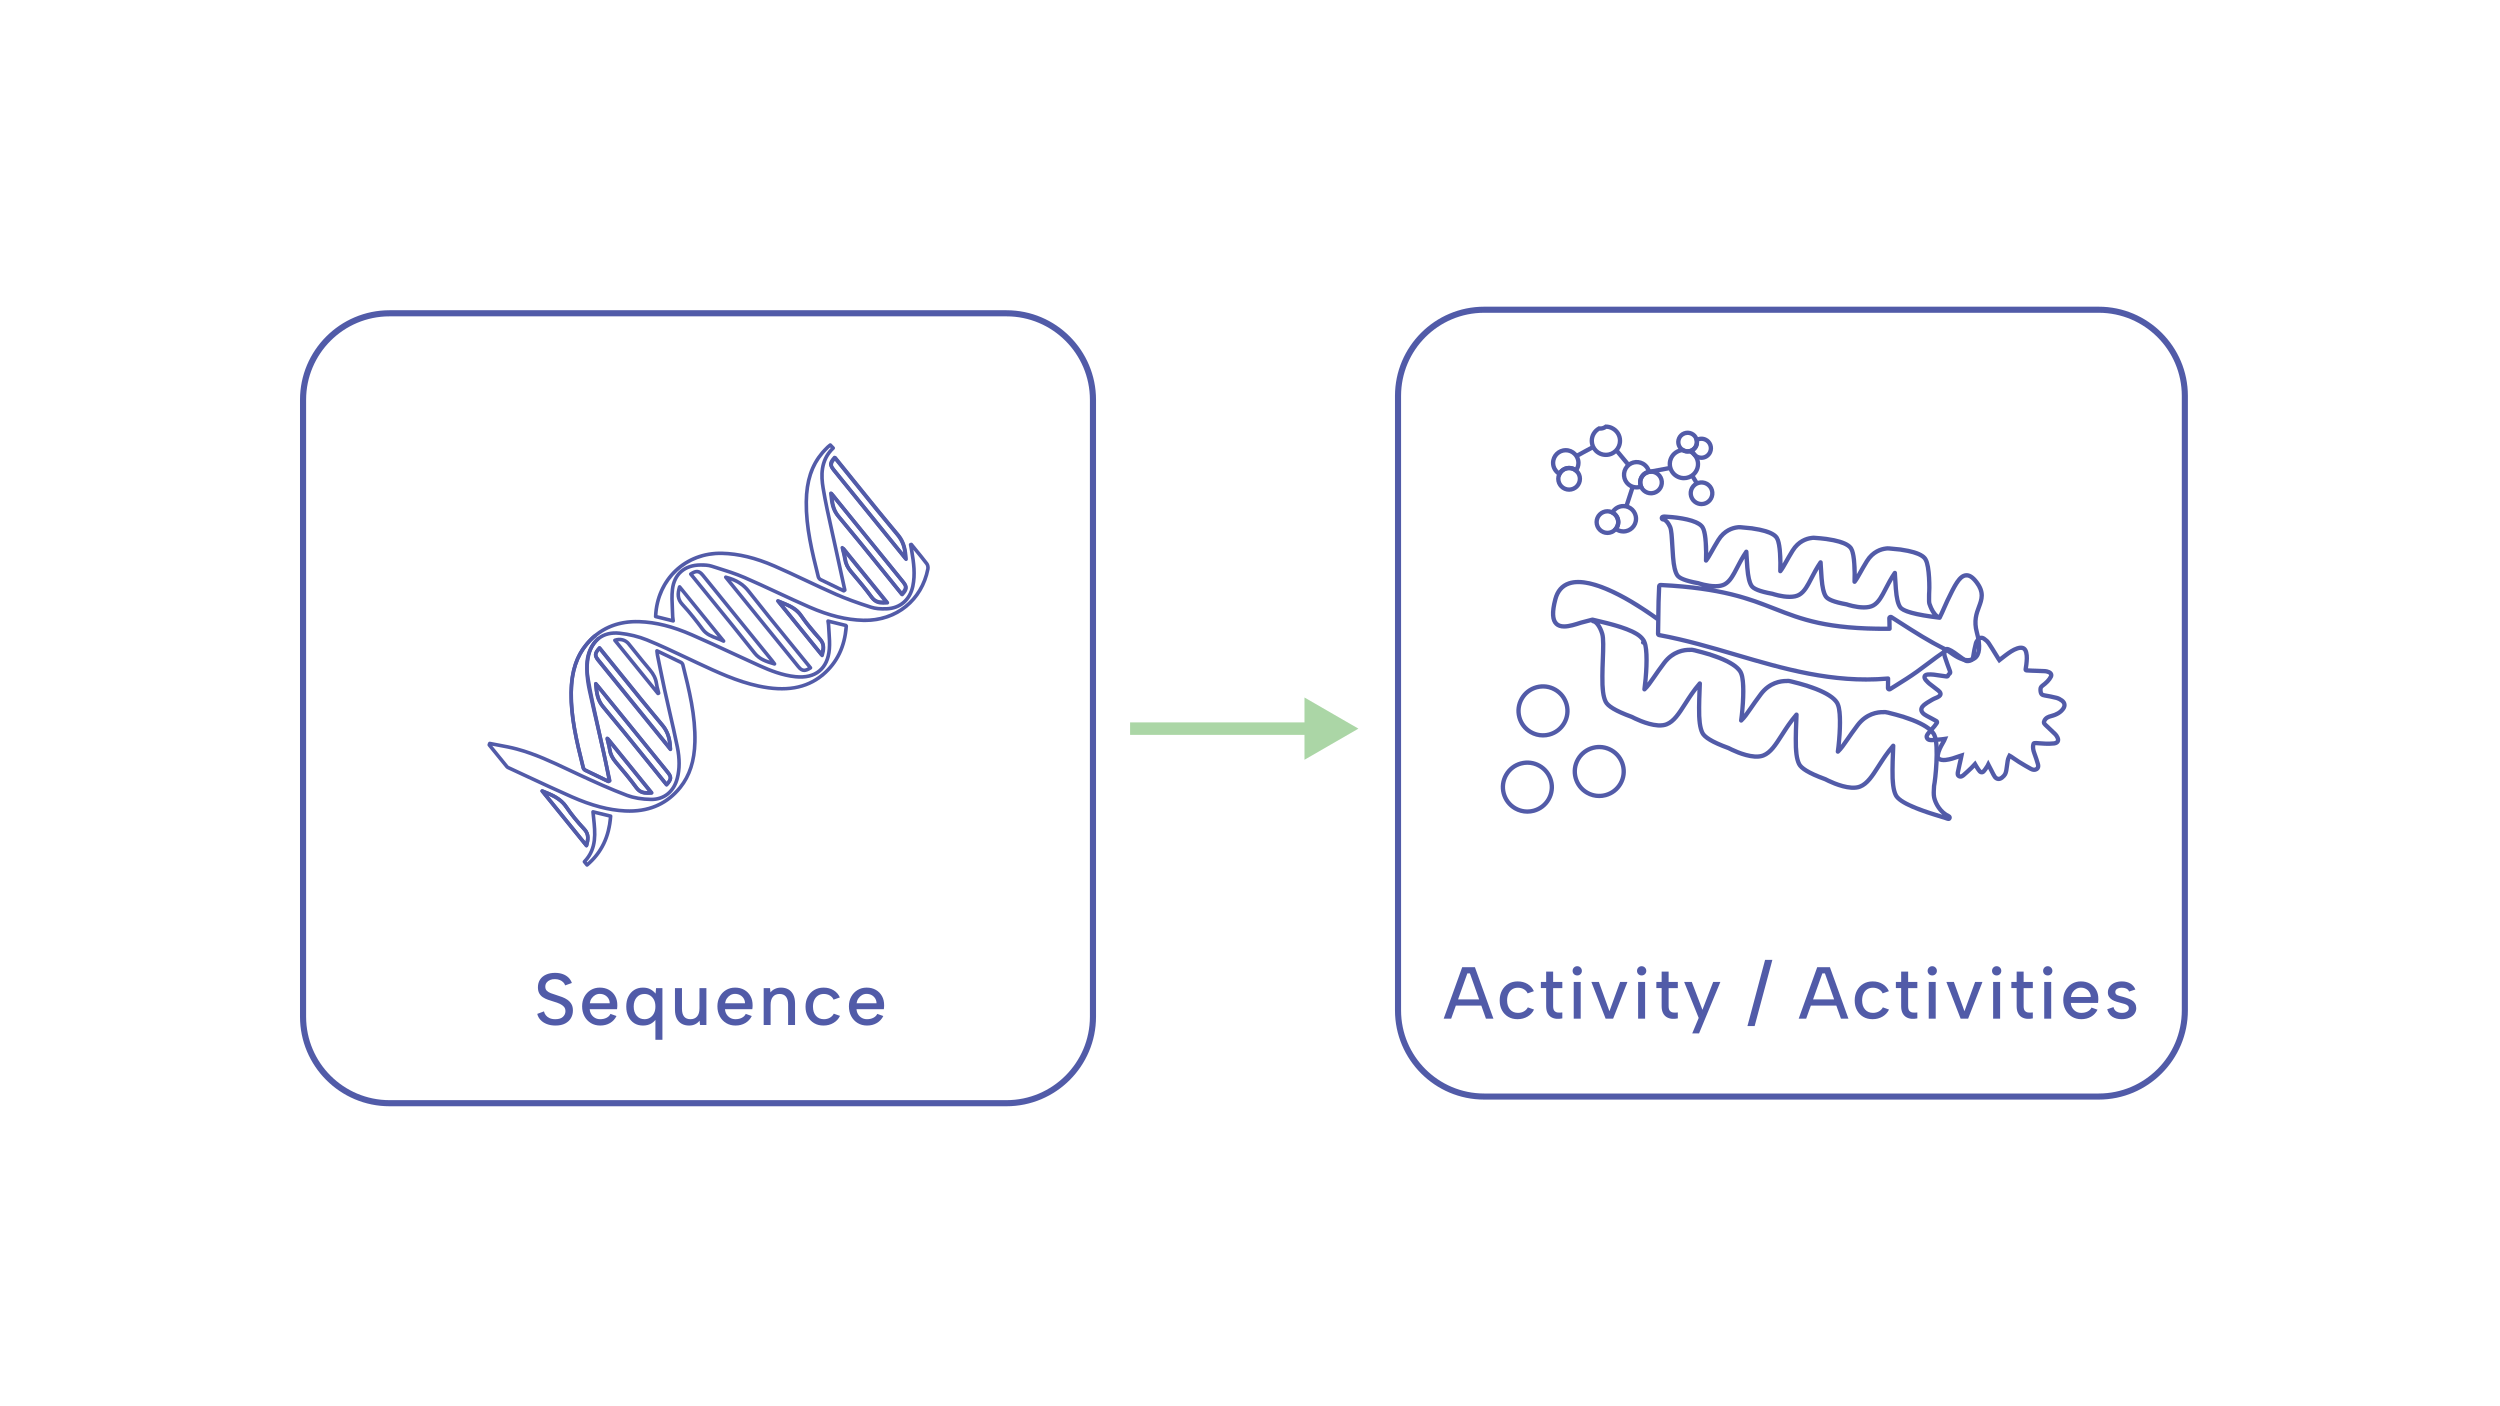 <?xml version="1.0" encoding="UTF-8"?>
<svg id="Layer_1" xmlns="http://www.w3.org/2000/svg" version="1.1" viewBox="0 0 1920 1080">
  <!-- Generator: Adobe Illustrator 29.6.1, SVG Export Plug-In . SVG Version: 2.1.1 Build 9)  -->
  <path d="M1611.809,844.491h-471.979c-37.766,0-68.49-30.725-68.49-68.49v-471.979c0-37.766,30.725-68.49,68.49-68.49h471.979c37.766,0,68.49,30.725,68.49,68.49v471.979c0,37.766-30.725,68.49-68.49,68.49ZM1139.831,240.216c-35.184,0-63.807,28.623-63.807,63.807v471.979c0,35.184,28.623,63.807,63.807,63.807h471.979c35.184,0,63.807-28.623,63.807-63.807v-471.979c0-35.184-28.623-63.807-63.807-63.807h-471.979Z" fill="#515ba8"/>
  <g>
    <path d="M1128.898,747.571h-1.977l-12.421,34.779h-5.759l14.228-39.522h9.768l14.229,39.522h-5.76l-12.308-34.779ZM1116.025,767.558h23.035v4.743h-23.035v-4.743Z" fill="#515ba8"/>
    <path d="M1165.483,782.746c-2.71,0-5.101-.611-7.17-1.835-2.071-1.223-3.68-2.908-4.828-5.054s-1.722-4.648-1.722-7.509c0-2.898.583-5.438,1.75-7.622,1.167-2.183,2.785-3.896,4.855-5.139,2.07-1.241,4.479-1.862,7.228-1.862,2.897,0,5.448.677,7.65,2.032,2.202,1.354,3.792,3.181,4.771,5.477l-4.799,1.693c-.564-1.316-1.516-2.371-2.852-3.161-1.336-.791-2.851-1.186-4.545-1.186-1.731,0-3.218.404-4.46,1.214s-2.202,1.938-2.88,3.388-1.017,3.152-1.017,5.109c0,2.936.753,5.271,2.259,7.001,1.505,1.731,3.538,2.598,6.098,2.598,1.694,0,3.209-.376,4.545-1.13,1.336-.752,2.344-1.787,3.021-3.105l4.743,1.694c-1.055,2.258-2.71,4.057-4.969,5.392-2.258,1.337-4.818,2.005-7.679,2.005Z" fill="#515ba8"/>
    <path d="M1187.446,754.12v-7.904h5.363v7.904h7.058v4.743h-7.058v13.889c0,1.732.348,2.956,1.045,3.67.696.716,1.581,1.121,2.653,1.214,1.073.095,2.192.066,3.359-.084v4.573c-1.544.339-3.059.441-4.545.311-1.487-.132-2.823-.555-4.009-1.271-1.186-.715-2.127-1.759-2.823-3.134-.696-1.373-1.044-3.134-1.044-5.279v-13.889h-4.065v-4.743h4.065Z" fill="#515ba8"/>
    <path d="M1211.329,749.151c-1.017,0-1.863-.338-2.541-1.016-.677-.678-1.016-1.505-1.016-2.484,0-1.017.339-1.872,1.016-2.569.678-.695,1.524-1.044,2.541-1.044.979,0,1.815.349,2.513,1.044.696.697,1.044,1.553,1.044,2.569,0,.979-.348,1.807-1.044,2.484-.697.678-1.534,1.016-2.513,1.016ZM1208.619,754.12h5.363v28.23h-5.363v-28.23Z" fill="#515ba8"/>
    <path d="M1227.928,754.12l8.13,22.528,8.187-22.528h5.646l-11.01,28.23h-5.759l-10.953-28.23h5.759Z" fill="#515ba8"/>
    <path d="M1260.787,749.151c-1.017,0-1.863-.338-2.541-1.016-.677-.678-1.016-1.505-1.016-2.484,0-1.017.339-1.872,1.016-2.569.678-.695,1.524-1.044,2.541-1.044.979,0,1.815.349,2.513,1.044.696.697,1.044,1.553,1.044,2.569,0,.979-.348,1.807-1.044,2.484-.697.678-1.534,1.016-2.513,1.016ZM1258.077,754.12h5.363v28.23h-5.363v-28.23Z" fill="#515ba8"/>
    <path d="M1276.144,754.12v-7.904h5.363v7.904h7.058v4.743h-7.058v13.889c0,1.732.348,2.956,1.045,3.67.696.716,1.581,1.121,2.653,1.214,1.073.095,2.192.066,3.359-.084v4.573c-1.544.339-3.059.441-4.545.311-1.487-.132-2.823-.555-4.009-1.271-1.186-.715-2.127-1.759-2.823-3.134-.696-1.373-1.044-3.134-1.044-5.279v-13.889h-4.065v-4.743h4.065Z" fill="#515ba8"/>
    <path d="M1315.723,754.12h5.533l-16.374,39.522h-5.251l4.969-11.856-11.179-27.666h5.871l8.188,21.398,8.243-21.398Z" fill="#515ba8"/>
    <path d="M1355.583,737.183h5.589l-13.606,50.814h-5.533l13.551-50.814Z" fill="#515ba8"/>
    <path d="M1401.542,747.571h-1.977l-12.421,34.779h-5.759l14.228-39.522h9.768l14.229,39.522h-5.76l-12.308-34.779ZM1388.669,767.558h23.035v4.743h-23.035v-4.743Z" fill="#515ba8"/>
    <path d="M1438.127,782.746c-2.71,0-5.101-.611-7.17-1.835-2.071-1.223-3.68-2.908-4.828-5.054s-1.722-4.648-1.722-7.509c0-2.898.583-5.438,1.75-7.622,1.167-2.183,2.785-3.896,4.855-5.139,2.07-1.241,4.479-1.862,7.228-1.862,2.897,0,5.448.677,7.65,2.032,2.202,1.354,3.792,3.181,4.771,5.477l-4.799,1.693c-.564-1.316-1.516-2.371-2.852-3.161-1.336-.791-2.851-1.186-4.545-1.186-1.731,0-3.218.404-4.46,1.214s-2.202,1.938-2.88,3.388-1.017,3.152-1.017,5.109c0,2.936.753,5.271,2.259,7.001,1.505,1.731,3.538,2.598,6.098,2.598,1.694,0,3.209-.376,4.545-1.13,1.336-.752,2.344-1.787,3.021-3.105l4.743,1.694c-1.055,2.258-2.71,4.057-4.969,5.392-2.258,1.337-4.818,2.005-7.679,2.005Z" fill="#515ba8"/>
    <path d="M1460.09,754.12v-7.904h5.363v7.904h7.058v4.743h-7.058v13.889c0,1.732.348,2.956,1.045,3.67.696.716,1.581,1.121,2.653,1.214,1.073.095,2.192.066,3.359-.084v4.573c-1.544.339-3.059.441-4.545.311-1.487-.132-2.823-.555-4.009-1.271-1.186-.715-2.127-1.759-2.823-3.134-.696-1.373-1.044-3.134-1.044-5.279v-13.889h-4.065v-4.743h4.065Z" fill="#515ba8"/>
    <path d="M1483.972,749.151c-1.017,0-1.863-.338-2.541-1.016-.677-.678-1.016-1.505-1.016-2.484,0-1.017.339-1.872,1.016-2.569.678-.695,1.524-1.044,2.541-1.044.979,0,1.815.349,2.513,1.044.696.697,1.044,1.553,1.044,2.569,0,.979-.348,1.807-1.044,2.484-.697.678-1.534,1.016-2.513,1.016ZM1481.262,754.12h5.363v28.23h-5.363v-28.23Z" fill="#515ba8"/>
    <path d="M1500.571,754.12l8.13,22.528,8.187-22.528h5.646l-11.01,28.23h-5.759l-10.953-28.23h5.759Z" fill="#515ba8"/>
    <path d="M1533.431,749.151c-1.017,0-1.863-.338-2.541-1.016-.677-.678-1.016-1.505-1.016-2.484,0-1.017.339-1.872,1.016-2.569.678-.695,1.524-1.044,2.541-1.044.979,0,1.815.349,2.513,1.044.696.697,1.044,1.553,1.044,2.569,0,.979-.348,1.807-1.044,2.484-.697.678-1.534,1.016-2.513,1.016ZM1530.721,754.12h5.363v28.23h-5.363v-28.23Z" fill="#515ba8"/>
    <path d="M1548.787,754.12v-7.904h5.363v7.904h7.058v4.743h-7.058v13.889c0,1.732.348,2.956,1.045,3.67.696.716,1.581,1.121,2.653,1.214,1.073.095,2.192.066,3.359-.084v4.573c-1.544.339-3.059.441-4.545.311-1.487-.132-2.823-.555-4.009-1.271-1.186-.715-2.127-1.759-2.823-3.134-.696-1.373-1.044-3.134-1.044-5.279v-13.889h-4.065v-4.743h4.065Z" fill="#515ba8"/>
    <path d="M1572.67,749.151c-1.017,0-1.863-.338-2.541-1.016-.677-.678-1.016-1.505-1.016-2.484,0-1.017.339-1.872,1.016-2.569.678-.695,1.524-1.044,2.541-1.044.979,0,1.815.349,2.513,1.044.696.697,1.044,1.553,1.044,2.569,0,.979-.348,1.807-1.044,2.484-.697.678-1.534,1.016-2.513,1.016ZM1569.96,754.12h5.363v28.23h-5.363v-28.23Z" fill="#515ba8"/>
    <path d="M1598.472,782.746c-2.71,0-5.11-.63-7.199-1.892-2.089-1.261-3.727-3.001-4.912-5.223-1.186-2.221-1.778-4.762-1.778-7.622,0-2.747.583-5.194,1.75-7.34s2.775-3.84,4.828-5.082c2.051-1.241,4.375-1.862,6.973-1.862,2.634,0,4.969.574,7.001,1.722,2.032,1.148,3.613,2.748,4.742,4.799,1.13,2.052,1.675,4.414,1.638,7.086,0,.452-.02.913-.057,1.384-.038.471-.094.987-.169,1.552h-20.891c.113,1.507.536,2.833,1.271,3.98.734,1.149,1.674,2.043,2.823,2.683,1.147.641,2.456.96,3.924.96,1.882,0,3.519-.367,4.912-1.102,1.392-.733,2.371-1.722,2.936-2.964l4.63,1.638c-1.129,2.296-2.776,4.084-4.94,5.363-2.165,1.28-4.658,1.92-7.48,1.92ZM1605.698,765.694c0-1.354-.339-2.577-1.017-3.67-.677-1.091-1.59-1.947-2.738-2.568s-2.438-.932-3.867-.932c-1.28,0-2.456.311-3.529.932-1.072.621-1.976,1.468-2.71,2.541-.733,1.072-1.195,2.306-1.383,3.697h15.244Z" fill="#515ba8"/>
    <path d="M1623.143,773.43c.264,1.129.715,2.015,1.355,2.653.64.641,1.401,1.102,2.286,1.384s1.816.424,2.795.424c1.694,0,3.012-.339,3.952-1.017s1.412-1.524,1.412-2.541c0-.865-.292-1.553-.875-2.061-.584-.508-1.355-.912-2.315-1.214-.96-.301-1.985-.583-3.077-.847-.979-.264-2.042-.564-3.189-.903-1.148-.339-2.222-.8-3.219-1.384-.997-.583-1.816-1.336-2.456-2.258-.641-.922-.96-2.099-.96-3.529,0-1.693.461-3.171,1.384-4.432.922-1.261,2.202-2.239,3.839-2.937,1.638-.696,3.491-1.044,5.562-1.044,2.408,0,4.525.518,6.352,1.552,1.825,1.036,3.152,2.589,3.98,4.658l-4.799,1.581c-.264-.715-.697-1.299-1.299-1.75-.603-.452-1.289-.763-2.061-.932-.771-.17-1.534-.254-2.286-.254-1.432,0-2.617.282-3.558.847-.941.564-1.411,1.393-1.411,2.484,0,.603.149,1.101.451,1.496.301.396.725.716,1.271.96.545.245,1.194.461,1.948.649.752.188,1.562.395,2.428.621,1.129.339,2.276.705,3.444,1.101,1.166.396,2.238.895,3.218,1.496.979.603,1.769,1.394,2.371,2.371.602.979.922,2.184.96,3.614,0,1.656-.461,3.124-1.383,4.403-.923,1.28-2.222,2.287-3.896,3.021-1.675.734-3.661,1.102-5.956,1.102-2.786,0-5.157-.621-7.114-1.863s-3.274-3.162-3.952-5.759l4.799-1.694Z" fill="#515ba8"/>
  </g>
  <path d="M772.989,849.609h-473.832c-37.914,0-68.759-30.845-68.759-68.759v-473.832c0-37.914,30.845-68.759,68.759-68.759h473.832c37.914,0,68.759,30.845,68.759,68.759v473.832c0,37.914-30.845,68.759-68.759,68.759ZM299.157,242.961c-35.321,0-64.058,28.736-64.058,64.058v473.832c0,35.321,28.736,64.058,64.058,64.058h473.832c35.321,0,64.058-28.736,64.058-64.058v-473.832c0-35.321-28.736-64.058-64.058-64.058h-473.832Z" fill="#515ba8"/>
  <g>
    <path d="M417.764,776.737c.227,1.059.688,2.041,1.389,2.947.699.907,1.652,1.645,2.862,2.211,1.209.566,2.701.851,4.478.851,2.646,0,4.601-.614,5.867-1.843,1.266-1.228,1.898-2.673,1.898-4.336,0-1.36-.388-2.484-1.162-3.373-.774-.887-1.833-1.644-3.174-2.267-1.342-.624-2.882-1.181-4.619-1.672-1.513-.454-2.996-.936-4.45-1.446-1.455-.51-2.769-1.151-3.939-1.927-1.172-.774-2.097-1.775-2.777-3.004-.68-1.228-1.021-2.768-1.021-4.62,0-2.305.548-4.288,1.645-5.951,1.096-1.662,2.636-2.938,4.619-3.826,1.984-.888,4.279-1.332,6.887-1.332,2.191,0,4.156.312,5.896.936,1.737.623,3.202,1.512,4.393,2.664s2.069,2.541,2.636,4.166l-5.158,1.87c-.227-.831-.699-1.615-1.417-2.353-.718-.736-1.625-1.332-2.721-1.785-1.097-.453-2.324-.68-3.685-.68-1.398-.038-2.655.18-3.77.651-1.114.473-2.003,1.144-2.664,2.013s-.991,1.908-.991,3.117c0,1.323.377,2.362,1.134,3.117.755.757,1.766,1.38,3.032,1.871,1.266.491,2.654.963,4.166,1.417,1.587.491,3.136,1.02,4.647,1.587,1.512.566,2.882,1.285,4.109,2.154s2.22,1.955,2.977,3.259c.755,1.304,1.134,2.938,1.134,4.903,0,2.116-.492,4.044-1.475,5.781-.982,1.738-2.465,3.137-4.449,4.194-1.983,1.059-4.469,1.587-7.453,1.587-2.457,0-4.668-.378-6.632-1.134-1.966-.755-3.581-1.804-4.847-3.146-1.267-1.341-2.107-2.899-2.522-4.676l5.158-1.928Z" fill="#515ba8"/>
    <path d="M461.011,787.62c-2.721,0-5.13-.632-7.227-1.898-2.098-1.266-3.741-3.013-4.932-5.243-1.19-2.229-1.785-4.78-1.785-7.652,0-2.758.585-5.215,1.757-7.368,1.171-2.154,2.786-3.854,4.847-5.102,2.059-1.247,4.393-1.871,7-1.871,2.645,0,4.988.577,7.028,1.729,2.041,1.153,3.628,2.759,4.762,4.817,1.134,2.061,1.681,4.432,1.644,7.114,0,.453-.02.916-.057,1.389-.038.473-.095.991-.17,1.559h-20.973c.113,1.512.539,2.844,1.275,3.996.737,1.153,1.681,2.05,2.834,2.692,1.152.643,2.466.964,3.939.964,1.89,0,3.533-.369,4.932-1.105,1.397-.737,2.381-1.729,2.947-2.976l4.648,1.644c-1.134,2.306-2.787,4.101-4.96,5.385-2.174,1.285-4.677,1.927-7.511,1.927ZM468.266,770.502c0-1.36-.341-2.588-1.021-3.684-.681-1.096-1.597-1.956-2.749-2.579-1.153-.624-2.447-.936-3.883-.936-1.285,0-2.466.312-3.543.936-1.076.623-1.983,1.474-2.721,2.551-.736,1.076-1.2,2.314-1.389,3.712h15.305Z" fill="#515ba8"/>
    <path d="M503.975,782.405c-.907,1.474-2.221,2.712-3.939,3.713-1.72,1.002-3.808,1.502-6.264,1.502-2.569,0-4.809-.604-6.717-1.813-1.908-1.209-3.4-2.909-4.478-5.102-1.077-2.191-1.615-4.742-1.615-7.652,0-2.947.538-5.507,1.615-7.68s2.569-3.863,4.478-5.073c1.908-1.209,4.147-1.814,6.717-1.814,2.305,0,4.261.454,5.867,1.36,1.605.907,2.881,2.004,3.826,3.288l.396-4.251h4.875v39.678h-5.385v-16.325l.623.17ZM486.687,773.053c0,2.91.766,5.253,2.296,7.029s3.543,2.664,6.036,2.664c1.55,0,2.948-.388,4.195-1.162,1.246-.774,2.247-1.88,3.004-3.316.755-1.436,1.134-3.174,1.134-5.215,0-2.077-.379-3.835-1.134-5.271-.757-1.436-1.758-2.531-3.004-3.287-1.247-.756-2.646-1.134-4.195-1.134-2.531,0-4.554.889-6.064,2.664-1.512,1.776-2.268,4.119-2.268,7.028Z" fill="#515ba8"/>
    <path d="M542.519,787.224h-4.875l-.396-3.345c-.907,1.21-2.051,2.136-3.43,2.778-1.38.642-2.919.963-4.619.963-2.192,0-4.101-.462-5.725-1.389-1.626-.925-2.883-2.285-3.77-4.081-.889-1.794-1.332-4.033-1.332-6.717v-16.551h5.385v15.871c0,2.607.538,4.591,1.615,5.951s2.711,2.041,4.903,2.041c2.153,0,3.845-.699,5.072-2.098,1.228-1.397,1.843-3.477,1.843-6.235v-15.53h5.328v28.341Z" fill="#515ba8"/>
    <path d="M564.907,787.62c-2.721,0-5.13-.632-7.227-1.898-2.098-1.266-3.741-3.013-4.932-5.243-1.19-2.229-1.785-4.78-1.785-7.652,0-2.758.585-5.215,1.757-7.368,1.171-2.154,2.786-3.854,4.847-5.102,2.059-1.247,4.393-1.871,7-1.871,2.645,0,4.988.577,7.028,1.729,2.041,1.153,3.628,2.759,4.762,4.817,1.134,2.061,1.681,4.432,1.644,7.114,0,.453-.02.916-.057,1.389-.038.473-.095.991-.17,1.559h-20.973c.113,1.512.539,2.844,1.275,3.996.737,1.153,1.681,2.05,2.834,2.692,1.152.643,2.466.964,3.939.964,1.89,0,3.533-.369,4.932-1.105,1.397-.737,2.381-1.729,2.947-2.976l4.648,1.644c-1.134,2.306-2.787,4.101-4.96,5.385-2.174,1.285-4.677,1.927-7.511,1.927ZM572.163,770.502c0-1.36-.341-2.588-1.021-3.684-.681-1.096-1.597-1.956-2.749-2.579-1.153-.624-2.447-.936-3.883-.936-1.285,0-2.466.312-3.543.936-1.076.623-1.983,1.474-2.721,2.551-.736,1.076-1.2,2.314-1.389,3.712h15.305Z" fill="#515ba8"/>
    <path d="M586.503,758.883h4.875l.34,3.287c.907-1.171,2.06-2.077,3.458-2.721,1.397-.642,2.947-.964,4.647-.964,2.191,0,4.09.464,5.696,1.389,1.606.927,2.854,2.296,3.741,4.11.888,1.813,1.332,4.081,1.332,6.802v16.438h-5.328v-15.758c0-2.645-.558-4.656-1.672-6.036-1.115-1.379-2.73-2.069-4.847-2.069-2.191,0-3.893.709-5.102,2.126s-1.813,3.505-1.813,6.263v15.475h-5.328v-28.341Z" fill="#515ba8"/>
    <path d="M632.415,787.62c-2.721,0-5.121-.613-7.198-1.842-2.079-1.228-3.694-2.919-4.847-5.073-1.153-2.154-1.729-4.666-1.729-7.539,0-2.909.585-5.46,1.757-7.651,1.171-2.191,2.796-3.911,4.875-5.158,2.077-1.247,4.496-1.871,7.255-1.871,2.909,0,5.47.681,7.681,2.041s3.807,3.193,4.79,5.498l-4.818,1.7c-.566-1.322-1.521-2.38-2.862-3.174-1.342-.794-2.862-1.19-4.563-1.19-1.738,0-3.23.406-4.478,1.219-1.247.813-2.211,1.946-2.891,3.401-.681,1.455-1.021,3.165-1.021,5.129,0,2.948.756,5.291,2.268,7.029,1.511,1.738,3.552,2.607,6.121,2.607,1.701,0,3.222-.378,4.563-1.134,1.341-.756,2.353-1.795,3.032-3.118l4.762,1.701c-1.059,2.267-2.721,4.072-4.988,5.413-2.268,1.342-4.838,2.012-7.709,2.012Z" fill="#515ba8"/>
    <path d="M665.913,787.62c-2.721,0-5.13-.632-7.227-1.898-2.098-1.266-3.741-3.013-4.932-5.243-1.19-2.229-1.785-4.78-1.785-7.652,0-2.758.585-5.215,1.757-7.368,1.171-2.154,2.786-3.854,4.847-5.102,2.059-1.247,4.393-1.871,7-1.871,2.645,0,4.988.577,7.028,1.729,2.041,1.153,3.628,2.759,4.762,4.817,1.134,2.061,1.681,4.432,1.644,7.114,0,.453-.02.916-.057,1.389-.038.473-.095.991-.17,1.559h-20.973c.113,1.512.539,2.844,1.275,3.996.737,1.153,1.681,2.05,2.834,2.692,1.152.643,2.466.964,3.939.964,1.89,0,3.533-.369,4.932-1.105,1.397-.737,2.381-1.729,2.947-2.976l4.648,1.644c-1.134,2.306-2.787,4.101-4.96,5.385-2.174,1.285-4.677,1.927-7.511,1.927ZM673.169,770.502c0-1.36-.341-2.588-1.021-3.684-.681-1.096-1.597-1.956-2.749-2.579-1.153-.624-2.447-.936-3.883-.936-1.285,0-2.466.312-3.543.936-1.076.623-1.983,1.474-2.721,2.551-.736,1.076-1.2,2.314-1.389,3.712h15.305Z" fill="#515ba8"/>
  </g>
  <g>
    <path d="M467.45,601.54c-.204,0-.409-.046-.6-.137l-4.163-1.996c-4.521-2.165-9.193-4.403-13.76-6.677-1.064-.53-2.053-1.785-2.352-2.982l-.09-.362c-4.637-18.595-9.431-37.821-9.176-57.595.212-16.383,4.244-28.634,12.688-38.557,1.146-1.346,2.396-2.608,3.604-3.828l.599-.605c.403-.41.83-.74,1.324-1.121.226-.174.469-.361.733-.577.594-.482,1.467-.392,1.948.202s.391,1.466-.202,1.948c-.285.23-.546.433-.787.619-.431.332-.771.595-1.044.872l-.604.61c-1.173,1.184-2.385,2.408-3.463,3.675-8.003,9.403-11.824,21.096-12.027,36.797-.251,19.416,4.499,38.466,9.093,56.89l.091.362c.102.41.556,1.003.899,1.174,4.546,2.264,9.21,4.497,13.72,6.657l2.682,1.286c-.629-2.874-1.261-5.748-1.892-8.622-1.683-7.657-3.364-15.313-5.009-22.979-.897-4.183-1.831-8.359-2.764-12.537-2.383-10.668-4.846-21.698-6.658-32.669-1.605-9.728-2.128-22.141,8.175-31.875.556-.521,1.433-.5,1.958.056.524.557.5,1.433-.056,1.958-9.354,8.837-8.839,20.359-7.345,29.41,1.799,10.894,4.254,21.886,6.628,32.517.935,4.185,1.869,8.37,2.769,12.561,1.644,7.66,3.325,15.312,5.006,22.965.757,3.443,1.513,6.887,2.266,10.33.122.561-.113,1.138-.592,1.453l-.842.552c-.229.15-.493.227-.759.227Z" fill="#525ba8"/>
    <path d="M511.974,604.024c-.009,0-.018,0-.026,0-.408-.007-.792-.195-1.049-.512l-2.114-2.607c-4.269-5.263-8.524-10.536-12.78-15.81-11.133-13.794-22.645-28.058-34.199-41.885-4.271-5.111-4.86-10.659-5.483-16.534l-.138-1.285c-.065-.598.261-1.169.81-1.414.544-.247,1.19-.112,1.594.335.208.23.42.458.632.686.476.513.968,1.043,1.431,1.611,16.492,20.316,32.979,40.638,49.465,60.96l3.615,4.457c3.626,4.469,3.485,6.73-.714,11.526-.264.301-.644.473-1.042.473ZM459.43,529.499c.553,4.288,1.489,8.332,4.501,11.936,11.569,13.845,23.089,28.118,34.229,41.921,4.255,5.271,8.51,10.543,12.776,15.805l1.062,1.309c2.325-2.896,1.932-3.805-.417-6.699l-3.615-4.457c-16.177-19.939-32.353-39.88-48.535-59.813Z" fill="#525ba8"/>
    <path d="M514.833,576.49c-.409,0-.807-.182-1.075-.513l-55.189-68.052c-3.44-4.242-3.279-6.52.783-11.078.27-.304.67-.503,1.065-.463.405.009.787.196,1.043.512l2.176,2.684c4.223,5.207,8.431,10.426,12.638,15.646,10.847,13.454,22.062,27.367,33.361,40.816,4.419,5.26,6.449,11.132,6.583,19.04.01.591-.356,1.122-.911,1.324-.154.057-.314.084-.474.084ZM460.354,499.929c-2.195,2.698-1.822,3.557.364,6.253l52.425,64.643c-.678-5.134-2.48-9.254-5.628-13.001-11.318-13.471-22.543-27.395-33.397-40.86-4.206-5.217-8.412-10.435-12.633-15.639l-1.131-1.396Z" fill="#525ba8"/>
    <path d="M497.504,610.333c-3.599,0-7.147-.851-9.996-4.777-4.837-6.667-10.218-12.989-15.423-19.104-2.965-3.485-4.608-6.893-5.172-10.725-.244-1.667-.667-3.337-1.156-5.271-.243-.962-.502-1.985-.763-3.101-.147-.629.159-1.274.738-1.559.58-.286,1.279-.129,1.685.371l33.883,41.777c.323.398.399.944.198,1.416-.202.473-.648.794-1.16.836-.94.077-1.889.136-2.834.136ZM469.156,572.709c.199.881.368,1.74.497,2.616.483,3.295,1.927,6.261,4.541,9.332,5.238,6.154,10.655,12.519,15.556,19.272,2.021,2.788,4.318,3.618,7.673,3.631l-28.267-34.852Z" fill="#525ba8"/>
    <path d="M517.028,478.226c-.111,0-.223-.014-.333-.041l-13.505-3.345c-.636-.157-1.074-.739-1.051-1.395,1.073-29.11,23.639-50.58,52.46-49.869,12.779.301,26.061,3.517,40.602,9.831,8.264,3.588,16.547,7.484,24.557,11.253,7.467,3.513,15.188,7.145,22.861,10.512,7.521,3.3,15.797,6.345,26.836,9.87,3.029.967,6.661,1.329,11.423,1.133,9.712-.395,16.744-6.466,18.813-16.24,1.879-8.876.64-17.821-.79-26.222-.197-1.159-.407-2.316-.618-3.474l-.308-1.699c-.124-.694.294-1.372.971-1.572l.545-.161c.538-.158,1.116.021,1.468.456,1.037,1.278,2.078,2.552,3.12,3.826,2.927,3.579,5.954,7.279,8.812,11.024.959,1.255,1.416,3.394,1.087,5.083-4.773,24.459-24.565,40.609-49.5,40.611-.522,0-1.043-.007-1.569-.021-13.197-.354-26.478-3.616-41.795-10.264-8.324-3.615-16.684-7.507-24.768-11.271-8.176-3.806-16.63-7.741-25.033-11.383-7.007-3.037-14.496-5.375-21.739-7.636l-3.494-1.094c-2.557-.805-5.491-.855-8.045-.84-11.582.069-18.954,6.466-20.228,17.55-.536,4.681-.293,9.588-.058,14.335.103,2.06.208,4.188.25,6.285.013.604.111,1.239.225,1.974.061.387.123.791.178,1.221.059.454-.11.906-.452,1.211-.256.228-.585.351-.921.351ZM538.683,432.529c2.602,0,5.521.118,8.228.971l3.486,1.091c7.312,2.282,14.874,4.643,22.017,7.738,8.438,3.657,16.908,7.601,25.1,11.414,8.068,3.756,16.412,7.64,24.703,11.24,14.98,6.502,27.935,9.691,40.766,10.036,24.263.61,43.673-14.758,48.277-38.353.176-.902-.091-2.245-.57-2.872-2.83-3.708-5.841-7.391-8.754-10.952-.158-.193-.316-.388-.476-.582.059.329.115.659.172.988,1.475,8.665,2.748,17.906.769,27.261-2.348,11.093-10.352,17.983-21.409,18.434-5.096.204-9.032-.193-12.378-1.262-11.135-3.557-19.495-6.633-27.107-9.974-7.706-3.382-15.444-7.021-22.927-10.541-7.991-3.76-16.255-7.647-24.481-11.22-14.207-6.168-27.148-9.31-39.562-9.603-26.903-.661-48.031,19.101-49.575,46.082l10.398,2.575c-.066-.49-.117-.976-.127-1.475-.042-2.057-.146-4.165-.248-6.205-.24-4.857-.49-9.881.072-14.787,1.43-12.447,10.013-19.926,22.961-20.004.22,0,.442-.002.667-.002Z" fill="#525ba8"/>
    <path d="M647.988,455.134c-.204,0-.409-.046-.6-.137l-4.135-1.982c-4.529-2.169-9.213-4.411-13.788-6.69-1.063-.529-2.053-1.784-2.352-2.982l-.084-.337c-4.64-18.602-9.437-37.838-9.183-57.62.212-16.383,4.244-28.634,12.688-38.557,1.143-1.341,2.387-2.598,3.591-3.813l.611-.619c.407-.412.834-.742,1.329-1.124.225-.173.468-.36.731-.574.561-.454,1.376-.404,1.873.119l2.236,2.342c.255.267.393.623.383.991-.009.369-.165.718-.433.972-9.356,8.838-8.84,20.359-7.345,29.409,1.8,10.896,4.255,21.891,6.63,32.523.934,4.183,1.868,8.365,2.767,12.554,1.667,7.769,3.372,15.529,5.077,23.291l2.194,10.005c.123.561-.113,1.14-.594,1.454l-.838.549c-.229.15-.495.228-.761.228ZM637.535,343.636c-.329.256-.601.475-.826.704l-.615.623c-1.168,1.179-2.375,2.398-3.45,3.66-8.002,9.403-11.823,21.096-12.026,36.797-.25,19.425,4.503,38.484,9.101,56.915l.084.337c.102.411.556,1.003.898,1.174,4.557,2.27,9.23,4.508,13.75,6.672l2.651,1.271-1.82-8.296c-1.705-7.766-3.411-15.531-5.079-23.305-.897-4.18-1.83-8.354-2.762-12.53-2.384-10.67-4.848-21.703-6.66-32.676-1.553-9.403-2.093-21.317,7.185-30.896l-.43-.45Z" fill="#525ba8"/>
    <path d="M692.512,457.618c-.009,0-.018,0-.026,0-.408-.008-.792-.195-1.049-.512l-2.113-2.606c-4.26-5.253-8.508-10.516-12.755-15.778-11.141-13.805-22.661-28.08-34.225-41.917-4.272-5.111-4.861-10.66-5.484-16.534l-.138-1.285c-.065-.598.261-1.169.809-1.414.547-.246,1.191-.112,1.595.335.208.23.42.458.632.686.477.513.969,1.043,1.431,1.612,16.565,20.406,33.125,40.818,49.685,61.229l3.396,4.187c3.626,4.47,3.485,6.732-.716,11.526-.263.301-.643.473-1.041.473ZM639.967,383.093c.553,4.288,1.49,8.332,4.502,11.936,11.578,13.855,23.106,28.14,34.255,41.953,4.246,5.262,8.491,10.522,12.75,15.773l1.061,1.308c2.326-2.896,1.933-3.804-.416-6.699l-3.396-4.186c-16.25-20.03-32.499-40.06-48.755-60.085Z" fill="#525ba8"/>
    <path d="M617.594,516.199c-2.012,0-3.743-1.093-5.545-3.315l-55.74-68.728c-.378-.466-.413-1.121-.087-1.624.324-.504.938-.739,1.518-.586,8.384,2.225,13.857,5.598,18.303,11.277,10.719,13.701,21.908,27.413,32.729,40.673,4.208,5.157,8.416,10.313,12.608,15.482l2.158,2.661c.248.306.354.702.292,1.09-.062.389-.286.731-.616.945-2.182,1.409-3.992,2.124-5.62,2.124ZM561.355,445.983l52.844,65.156c1.917,2.363,3.221,3.011,6.184,1.405l-1.154-1.423c-4.189-5.166-8.396-10.32-12.603-15.475-10.83-13.271-22.028-26.994-32.766-40.717-3.237-4.138-7.109-6.938-12.505-8.947Z" fill="#525ba8"/>
    <path d="M514.879,576.908c-.408,0-.807-.182-1.075-.513l-55.371-68.279c-3.455-4.261-3.221-6.946,1.006-11.492.272-.293.656-.438,1.061-.441.4.014.775.2,1.028.512l3.52,4.339c4.141,5.105,8.265,10.224,12.389,15.343,10.544,13.088,21.447,26.622,32.453,39.686,5.007,5.941,5.87,12.549,6.371,19.36.044.604-.309,1.166-.87,1.389-.166.065-.339.098-.511.098ZM460.407,499.708c-2.357,2.852-1.938,4.058.176,6.664l52.481,64.716c-.616-4.785-1.869-9.179-5.293-13.243-11.025-13.086-21.938-26.632-32.492-39.731-4.122-5.116-8.244-10.233-12.383-15.336l-2.489-3.069Z" fill="#525ba8"/>
    <path d="M511.884,604.026c-.017,0-.033,0-.051,0-.398-.015-.772-.201-1.024-.512l-2.341-2.887c-4.235-5.223-8.456-10.459-12.677-15.695-10.905-13.529-22.183-27.521-33.548-41.041-4.753-5.654-5.535-11.814-6.014-18.701-.042-.603.312-1.162.873-1.384.561-.22,1.203-.054,1.583.416l55.278,68.159c3.318,4.092,3.059,6.815-1.071,11.209-.262.279-.627.437-1.009.437ZM459.405,529.505c.578,4.598,1.759,8.799,4.957,12.604,11.384,13.542,22.67,27.544,33.585,41.085,4.219,5.233,8.438,10.468,12.671,15.688l1.316,1.624c2.289-2.742,1.892-3.899-.121-6.382l-52.408-64.62Z" fill="#525ba8"/>
    <path d="M695.37,430.084c-.409,0-.807-.182-1.075-.513l-55.189-68.052c-3.48-4.291-3.326-6.466.782-11.078.271-.303.665-.512,1.066-.463.406.009.787.196,1.043.512l2.177,2.684c4.227,5.211,8.438,10.435,12.648,15.658,10.843,13.45,22.055,27.358,33.351,40.804,4.418,5.26,6.448,11.132,6.582,19.04.01.591-.356,1.122-.911,1.324-.154.057-.314.084-.474.084ZM640.891,353.522c-2.195,2.699-1.821,3.558.364,6.253l52.425,64.643c-.678-5.134-2.48-9.254-5.628-13.001-11.313-13.467-22.535-27.386-33.387-40.848-4.209-5.221-8.418-10.442-12.643-15.651l-1.132-1.396Z" fill="#525ba8"/>
    <path d="M594.836,511.291c-.132,0-.265-.019-.395-.058l-.384-.114c-5.879-1.748-11.432-3.398-15.706-8.823-11.116-14.107-22.658-28.271-33.82-41.968-4.249-5.215-8.498-10.429-12.735-15.653l-2.375-2.929c-.245-.302-.352-.693-.294-1.078s.275-.728.598-.944c4.8-3.215,7.814-2.896,11.126,1.187,17.755,21.888,35.509,43.776,53.256,65.67.465.573.887,1.167,1.296,1.741.183.257.365.514.551.768.352.479.356,1.13.015,1.615-.265.374-.689.587-1.132.587ZM532.56,441.222l1.387,1.71c4.235,5.222,8.482,10.435,12.73,15.647,11.169,13.705,22.718,27.878,33.85,42.004,2.893,3.672,6.495,5.373,10.617,6.74-17.476-21.559-34.961-43.115-52.444-64.669-1.944-2.397-3.252-3.055-6.14-1.433Z" fill="#525ba8"/>
    <path d="M450.412,650.799c-.412,0-.81-.185-1.075-.513l-33.997-41.919c-.397-.49-.413-1.187-.039-1.693.374-.508,1.045-.699,1.63-.464,7.442,2.986,14.472,5.807,19.221,12.879,3.564,5.307,8.02,10.806,13.619,16.81,4.43,4.749,3.07,9.81,1.979,13.875-.135.502-.54.887-1.049.995-.096.021-.192.03-.288.03ZM420.931,610.865l28.797,35.507c.668-3.281.52-5.903-1.982-8.585-5.7-6.112-10.245-11.724-13.893-17.155-3.234-4.816-7.828-7.516-12.922-9.767Z" fill="#525ba8"/>
    <path d="M497.417,610.446c-3.571,0-6.896-.707-9.674-4.484-4.925-6.694-10.404-13.181-15.703-19.453l-.162-.192c-2.968-3.513-4.518-6.74-5.023-10.464-.241-1.772-.688-3.506-1.16-5.341-.212-.823-.424-1.646-.616-2.473-.153-.657.19-1.33.812-1.591l.534-.223c.565-.236,1.222-.072,1.608.405l33.604,41.437c.327.403.401.956.191,1.432s-.669.793-1.188.822c-1.091.063-2.169.125-3.225.125ZM468.965,572.176c.255,1.085.481,2.188.634,3.304.431,3.172,1.786,5.963,4.395,9.05l.162.192c5.329,6.308,10.839,12.83,15.818,19.6,2.07,2.816,4.376,3.398,7.774,3.346l-28.783-35.491Z" fill="#525ba8"/>
    <path d="M555.724,493.759c-.215,0-.433-.051-.634-.154-1.587-.819-3.26-1.444-5.031-2.105-4.112-1.537-8.364-3.125-11.451-7.266-4.368-5.858-9.628-12.701-15.518-19.036-4.34-4.665-4.135-9.326-2.491-14.889.146-.493.553-.864,1.057-.965.507-.104,1.023.086,1.347.485l33.798,41.673c.413.509.412,1.237,0,1.746-.271.332-.669.511-1.075.511ZM522.591,453.719c-.72,3.627-.298,6.557,2.526,9.593,5.98,6.433,11.298,13.35,15.711,19.268,2.599,3.486,6.291,4.865,10.2,6.325.048.019.096.036.144.055l-28.581-35.24Z" fill="#525ba8"/>
    <path d="M630.769,503.886c-.415,0-.811-.187-1.075-.513l-33.049-40.75c-.402-.496-.413-1.203-.026-1.711s1.071-.685,1.657-.43c1.187.521,2.423,1.008,3.619,1.479,5.178,2.043,10.531,4.154,14.215,9.62,3.062,4.542,6.705,8.851,10.229,13.017,1.559,1.842,3.17,3.747,4.717,5.654,3.088,3.807,3.392,7.893.956,12.857-.208.425-.618.713-1.088.767-.052.006-.104.009-.155.009ZM602.182,465.055l28.195,34.766c.965-2.987.486-5.409-1.472-7.823-1.529-1.886-3.131-3.779-4.681-5.61-3.572-4.223-7.266-8.59-10.412-13.258-2.923-4.337-7.116-6.27-11.631-8.074Z" fill="#525ba8"/>
    <path d="M678.045,463.927c-3.601,0-7.15-.85-10-4.775-4.821-6.648-10.21-12.981-15.422-19.105-2.965-3.485-4.608-6.893-5.172-10.725-.245-1.666-.667-3.336-1.156-5.271-.244-.962-.502-1.985-.763-3.101-.147-.629.159-1.274.738-1.559.583-.285,1.279-.13,1.685.371l33.882,41.777c.323.398.399.944.198,1.416-.202.473-.648.794-1.161.836-.938.077-1.886.135-2.829.135ZM649.694,426.303c.198.882.368,1.74.497,2.615.483,3.296,1.927,6.262,4.541,9.333,5.245,6.165,10.669,12.54,15.555,19.274,2.021,2.786,4.317,3.616,7.672,3.629l-28.265-34.852Z" fill="#525ba8"/>
    <path d="M505.344,533.981c-.407,0-.807-.18-1.076-.513l-33.132-40.852c-.284-.35-.38-.815-.257-1.249.122-.434.448-.78.873-.93,4.598-1.614,9.255-.396,12.159,3.179,1.621,1.997,3.231,4.003,4.842,6.009,3.682,4.586,7.488,9.328,11.362,13.868,3.148,3.69,4.875,7.288,5.432,11.323.226,1.633.637,3.23,1.071,4.922.196.764.393,1.527.571,2.293.146.624-.156,1.267-.729,1.553l-.498.25c-.197.099-.409.146-.618.146ZM474.664,492.571l28.646,35.32c-.202-.887-.38-1.786-.505-2.695-.488-3.535-1.968-6.59-4.797-9.905-3.899-4.571-7.72-9.33-11.414-13.932-1.607-2.002-3.215-4.004-4.833-5.996-1.761-2.171-4.329-3.148-7.097-2.792Z" fill="#525ba8"/>
    <path d="M695.857,430.896c-.408,0-.807-.182-1.075-.513l-55.371-68.279c-3.455-4.261-3.221-6.946,1.006-11.492.273-.293.662-.437,1.061-.441.4.014.776.2,1.028.512l3.52,4.339c4.131,5.094,8.246,10.202,12.361,15.31,10.553,13.1,21.466,26.645,32.48,39.719,5.007,5.94,5.87,12.548,6.371,19.36.044.604-.309,1.166-.871,1.389-.166.065-.339.098-.51.098ZM641.386,353.696c-2.357,2.852-1.938,4.058.176,6.664l52.481,64.717c-.616-4.786-1.869-9.181-5.293-13.243-11.035-13.098-21.957-26.655-32.52-39.766-4.113-5.105-8.227-10.211-12.355-15.303l-2.489-3.069Z" fill="#525ba8"/>
    <path d="M692.862,458.016c-.017,0-.034,0-.051,0-.399-.015-.773-.202-1.025-.513l-2.34-2.886c-4.244-5.233-8.473-10.479-12.701-15.726-10.897-13.52-22.165-27.5-33.522-41.012-4.754-5.653-5.536-11.813-6.015-18.701-.042-.603.312-1.162.873-1.384.56-.222,1.202-.053,1.583.416l55.278,68.16c3.318,4.092,3.059,6.815-1.071,11.209-.262.279-.627.437-1.009.437ZM640.384,383.493c.577,4.599,1.759,8.799,4.958,12.604,11.376,13.532,22.653,27.524,33.56,41.056,4.227,5.244,8.453,10.488,12.695,15.719l1.316,1.624c2.289-2.743,1.892-3.899-.121-6.382l-52.408-64.621Z" fill="#525ba8"/>
    <path d="M467.134,601.513c-.205,0-.41-.046-.6-.137l-4.065-1.95c-4.465-2.141-9.082-4.354-13.601-6.584-.882-.436-1.966-1.45-2.262-2.649l-.361-1.458c-4.854-19.583-9.874-39.833-8.859-60.714.663-13.652,4.381-24.523,11.365-33.232,10.453-13.035,24.686-19.335,42.337-18.722,12.861.446,25.841,3.697,40.85,10.232,10.457,4.554,20.972,9.428,31.141,14.142,6.864,3.182,13.962,6.472,20.972,9.631,7.804,3.518,17.117,7.249,27.027,8.266,7.313.747,13.16-.644,17.374-4.144,4.128-3.428,6.518-8.749,7.103-15.815.343-4.13.041-8.437-.25-12.601-.126-1.812-.258-3.686-.335-5.533-.026-.615-.135-1.268-.248-1.957-.06-.356-.119-.721-.172-1.096-.063-.455.103-.912.442-1.22.341-.308.814-.424,1.258-.317l13.686,3.351c.409.1.735.375.912.73.323.278.511.7.479,1.15-1.16,16.136-7.15,28.633-18.308,38.189-.075.122-.17.233-.287.327-.104.085-.219.149-.338.196-12.689,10.361-29.12,13.186-50.215,8.636-16.598-3.582-32.047-10.807-46.987-17.793l-.554-.259c-2.804-1.312-5.604-2.636-8.402-3.96-9.701-4.59-19.731-9.336-29.809-13.433-6.309-2.564-13.476-4.326-20.725-5.094-12.131-1.291-20.398,5.154-22.705,17.666-1.322,7.181-.998,14.909,1.021,24.324,2.041,9.514,4.302,19.154,6.488,28.478,1.507,6.424,3.064,13.066,4.538,19.615,1.114,4.945,2.078,9.999,3.011,14.887.43,2.254.86,4.508,1.306,6.759.121.611-.182,1.229-.739,1.507l-.864.433c-.195.099-.408.148-.622.148ZM488.781,478.795c-15.701,0-28.432,5.956-37.87,17.726-6.606,8.238-10.126,18.586-10.76,31.635-.995,20.475,3.975,40.524,8.781,59.913l.361,1.459c.049.197.426.647.8.832,4.505,2.223,9.114,4.432,13.571,6.569l2.63,1.262c-.324-1.668-.643-3.337-.961-5.005-.929-4.866-1.889-9.897-2.992-14.799-1.471-6.536-3.027-13.173-4.532-19.59-2.19-9.336-4.454-18.99-6.5-28.53-2.098-9.782-2.427-17.855-1.036-25.406,2.563-13.907,12.177-21.353,25.719-19.918,7.504.795,14.931,2.622,21.477,5.283,10.148,4.126,20.215,8.888,29.949,13.494,2.796,1.322,5.592,2.646,8.393,3.955l.553.259c14.801,6.921,30.106,14.078,46.398,17.594,20.493,4.421,35.717,1.859,47.867-8.063.073-.117.166-.224.278-.314.101-.081.211-.146.326-.192,10.353-8.876,16.007-20.466,17.262-35.39-.021-.025-.041-.052-.06-.079l-10.826-2.65c.06.424.106.854.125,1.289.077,1.81.206,3.664.332,5.457.298,4.269.606,8.683.247,13.022-.648,7.835-3.371,13.796-8.094,17.718-4.807,3.991-11.347,5.595-19.426,4.767-10.303-1.056-19.876-4.887-27.882-8.494-7.023-3.166-14.128-6.459-20.998-9.644-10.155-4.708-20.655-9.575-31.082-14.115-14.679-6.392-27.338-9.57-39.84-10.004-.743-.026-1.48-.039-2.211-.039Z" fill="#525ba8"/>
    <path d="M631.39,504.788c-.412,0-.81-.185-1.075-.513l-33.997-41.92c-.397-.49-.413-1.187-.039-1.694.375-.507,1.044-.698,1.63-.463,7.443,2.987,14.474,5.809,19.222,12.879,3.566,5.312,8.021,10.81,13.618,16.81,4.431,4.752,3.071,9.811,1.979,13.876-.135.502-.54.887-1.049.995-.096.021-.192.03-.288.03ZM601.91,464.854l28.796,35.507c.668-3.28.521-5.902-1.982-8.586-5.697-6.108-10.242-11.72-13.892-17.155-3.233-4.814-7.828-7.514-12.922-9.766Z" fill="#525ba8"/>
    <path d="M678.395,464.435c-3.571,0-6.896-.707-9.674-4.483-4.93-6.702-10.415-13.195-15.72-19.475l-.146-.172c-2.968-3.512-4.517-6.738-5.023-10.463-.24-1.772-.687-3.505-1.159-5.339-.212-.824-.424-1.648-.617-2.476-.153-.66.192-1.334.818-1.594l.534-.222c.563-.232,1.217-.068,1.603.408l33.604,41.436c.327.403.401.956.191,1.432s-.669.793-1.188.822c-1.091.063-2.169.125-3.225.125ZM649.943,426.165c.255,1.085.481,2.188.634,3.304.431,3.172,1.786,5.963,4.395,9.049l.146.172c5.334,6.314,10.85,12.844,15.835,19.621,2.07,2.814,4.349,3.389,7.774,3.345l-28.783-35.49Z" fill="#525ba8"/>
    <path d="M483.531,624.268c-1.129,0-2.271-.029-3.428-.087-12.833-.645-26.061-4.135-41.628-10.982-11.465-5.044-23.002-10.425-34.158-15.629-4.718-2.201-9.436-4.401-14.161-6.584l-.16-.073c-.524-.238-1.177-.534-1.655-1.118-3.627-4.431-7.232-8.879-10.838-13.327l-2.861-3.529c-.313-.386-.396-.911-.215-1.374l.424-1.086c.246-.627.901-.989,1.564-.851,2.172.439,4.354.845,6.536,1.25,4.755.882,9.672,1.795,14.434,3.077,14.076,3.793,27.353,10.062,40.191,16.125,2.646,1.25,5.291,2.499,7.944,3.729,12.161,5.632,24.103,11.073,36.484,15.727,5.054,1.898,11.316,2.948,18.113,3.034.094.002.188.002.282.002,9.067,0,15.934-5.626,18.399-15.1,1.82-6.997,1.832-14.714.033-23.592-1.847-9.121-3.967-18.354-6.017-27.284-1.243-5.417-2.529-11.019-3.742-16.542-1.434-6.532-2.774-13.192-4.071-19.634-.472-2.345-.944-4.688-1.421-7.031-.135-.662-.204-1.32-.283-2.083-.041-.39-.086-.818-.146-1.304-.062-.502.155-.998.565-1.293.411-.296.948-.343,1.406-.125l4.371,2.088c4.881,2.328,9.491,4.528,14.127,6.815.99.488,1.88,1.63,2.165,2.775l.08.323c4.773,19.136,9.708,38.924,9.201,59.286-.369,14.817-4.164,26.515-11.601,35.762-9.954,12.376-23.378,18.635-39.938,18.635ZM378.076,572.777l1.578,1.946c3.603,4.444,7.205,8.889,10.829,13.315.086.092.444.255.658.353l.177.081c4.728,2.183,9.448,4.385,14.169,6.587,11.144,5.198,22.666,10.572,34.104,15.604,15.249,6.708,28.166,10.125,40.651,10.752,17.215.875,31.024-5.03,41.068-17.519,7.14-8.876,10.632-19.71,10.991-34.094.497-19.988-4.392-39.591-9.12-58.548l-.081-.324c-.09-.361-.472-.848-.703-.962-4.619-2.278-9.222-4.475-14.094-6.799l-2.121-1.013c.032.237.068.461.112.679.478,2.344.95,4.69,1.422,7.036,1.295,6.43,2.634,13.078,4.062,19.587,1.21,5.511,2.494,11.105,3.736,16.517,2.054,8.946,4.178,18.198,6.032,27.354,1.883,9.3,1.86,17.424-.068,24.838-2.79,10.725-10.984,17.318-21.396,17.17-7.216-.092-13.626-1.173-19.053-3.212-12.471-4.687-24.463-10.15-36.674-15.807-2.66-1.231-5.312-2.484-7.963-3.736-12.729-6.011-25.892-12.227-39.729-15.955-4.654-1.254-9.517-2.156-14.219-3.029-1.457-.271-2.914-.541-4.369-.821Z" fill="#525ba8"/>
    <path d="M450.84,665.671c-.043,0-.087-.002-.13-.007-.371-.034-.712-.217-.945-.506l-2.016-2.485c-.439-.542-.407-1.327.076-1.83,9.121-9.511,7.938-20.717,6.686-32.581-.163-1.546-.326-3.094-.467-4.642-.04-.445.137-.882.476-1.174s.797-.401,1.231-.296l13.541,3.301c.656.159,1.102.771,1.053,1.444-1.17,16.279-7.258,28.856-18.611,38.448-.251.212-.567.327-.894.327ZM450.654,661.859l.359.443c9.807-8.732,15.207-20.023,16.477-34.441l-10.503-2.56c.09.89.184,1.78.277,2.67,1.228,11.628,2.496,23.642-6.61,33.888Z" fill="#525ba8"/>
    <path d="M450.41,650.797c-.412,0-.81-.185-1.075-.513l-33.997-41.919c-.397-.49-.413-1.187-.039-1.693.374-.508,1.045-.699,1.63-.464,7.442,2.986,14.472,5.807,19.222,12.879,3.566,5.31,8.021,10.809,13.618,16.81,4.432,4.751,3.071,9.81,1.979,13.875-.135.503-.54.887-1.049.995-.096.021-.192.03-.288.03ZM420.929,610.863l28.798,35.508c.667-3.281.52-5.903-1.983-8.586-5.698-6.11-10.242-11.722-13.892-17.155-3.235-4.816-7.829-7.516-12.923-9.767Z" fill="#525ba8"/>
  </g>
  <g>
    <rect x="867.903" y="554.796" width="140.933" height="9.594" fill="#abd6a6"/>
    <polygon points="1001.837 583.512 1043.26 559.592 1001.837 535.673 1001.837 583.512" fill="#abd6a6"/>
  </g>
  <path d="M1496.464,630.564c-.692,0-1.389-.252-2.27-.571l-.152-.055c-.496-.179-.997-.362-1.193-.42l-1.295-.387c-16.394-4.888-33.615-10.81-37.045-17.67-2.013-4.028-2.852-10.326-2.719-20.419.014-4.19.178-8.523.337-12.713l.005-.117c.008-.197.015-.394.022-.591-3.1,4.018-5.683,8.049-8.028,11.709-4.975,7.764-8.903,13.896-14.994,16.315-1.911.758-4.247,1.086-6.801.976-.259.022-.437,0-.676-.038-8.851-.601-18.896-5.77-20.478-6.61-12.274-4.456-18.933-8.413-20.95-12.449-2.015-4.028-2.853-10.326-2.719-20.421.012-4.161.176-8.467.334-12.631l.008-.196c.007-.178.014-.354.021-.532-3.096,4.014-5.672,8.033-8.01,11.684-4.978,7.768-8.906,13.897-14.994,16.315-1.906.757-4.226,1.091-6.793.976-.265.024-.45.003-.696-.04-8.857-.604-18.887-5.769-20.468-6.608-12.272-4.456-18.93-8.413-20.947-12.449-2.014-4.028-2.853-10.326-2.719-20.421.014-4.245.181-8.61.342-12.832.007-.196.015-.392.022-.587-3.102,4.019-5.685,8.05-8.029,11.709-4.974,7.764-8.902,13.896-14.994,16.315-1.905.757-4.235,1.083-6.795.976-.266.023-.445.002-.688-.038-8.872-.604-18.893-5.77-20.475-6.612-12.271-4.455-18.929-8.411-20.946-12.447-2.013-4.026-2.852-10.324-2.719-20.419.014-4.191.178-8.525.337-12.716l.005-.117c.299-7.835.608-15.936-.405-19.271-1.729-5.702-4.405-8.23-5.229-8.323-.607-.07-1.294-.415-1.799-.919l-7.271,1.899c-4.242,1.377-9.155,2.969-13.317,2.969-2.98,0-5.364-.825-7.086-2.453-3.668-3.472-4.08-10.002-1.297-20.553,1.799-6.818,5.678-11.289,11.528-13.288,19.092-6.522,53.788,16.264,67.511,26.122.091-7.421.207-14.981.637-22.462.042-.72.36-1.381.897-1.859.535-.477,1.227-.714,1.939-.674,12.315.613,22.829,1.617,32.004,2.906-1.885-.461-3.241-.894-3.654-1.03-9.652-1.751-15.038-3.892-16.948-6.732-1.867-2.777-2.964-7.314-3.557-14.713-.274-3.015-.444-6.152-.608-9.188-.303-5.619-.613-11.37-1.529-13.485-1.465-3.386-3.28-4.71-3.741-4.785-1.328.08-2.55-.938-2.741-2.315-.194-1.396.695-2.683,2.068-2.996.491-.111,1.202-.24,1.762-.21,6.056.31,20.861,1.527,27.595,6.131.04.027.079.057.116.087,1.229.766,2.373,2.171,2.383,2.186.056.078.25.389.394.622l.099.157c.029.049.113.194.126.218,2.324,3.828,2.774,13.786,2.806,20.24.351-.614.713-1.263,1.096-1.945,1.306-2.331,2.93-5.232,5.183-8.885,4.975-8.07,11.978-10.052,15.76-10.511.606-.125,1.093-.172,1.495-.152l.368.021c.536-.012.874.015.949.021.016,0,.03.002.046.004.03.003.062.007.09.011l.979.094c2.299.159,4.61.385,6.824.664l1.181.114c.207.02.378.069.502.114,7.722,1.104,13.322,2.815,16.646,5.089.03.021.06.043.089.065,1.21.738,2.353,2.121,2.445,2.259.008.009.213.332.359.569l.105.174h-.002c.032.053.065.106.084.137,2.349,3.873,2.807,13.85,2.841,20.308.351-.616.715-1.266,1.099-1.951,1.325-2.365,2.948-5.261,5.18-8.881,4.874-7.904,11.711-9.956,15.451-10.47.007-.002.013-.003.019-.005.721-.163,1.318-.23,1.769-.21.239.012.527.028.808.046.245-.01.477.015.537.02h0c.044.003.088.008.127.014l.287.025c2.749.178,5.496.444,8.112.79l.584.057c.104.01.232.037.353.073,7.79,1.103,13.436,2.82,16.781,5.106.043.03.085.062.125.095,1.195.748,2.332,2.112,2.41,2.229.02.027.214.336.356.567l.105.171c.007.013.046.079.054.092,2.371,3.908,2.834,13.898,2.87,20.36.351-.616.715-1.267,1.099-1.952,1.3-2.321,2.917-5.211,5.18-8.882,4.974-8.067,11.974-10.049,15.753-10.509.592-.12,1.09-.172,1.487-.155l.398.022c.532-.01.862.015.938.021h0c.047.004.094.009.136.015l.979.094c2.299.159,4.61.385,6.824.664l1.179.114c.203.019.375.068.498.113,7.724,1.104,13.325,2.815,16.652,5.089.033.022.065.047.097.071,1.248.765,2.392,2.187,2.401,2.201.056.078.25.388.393.619l.103.166c.016.025.104.18.116.201,3.538,5.828,3.236,24.302,2.935,27.289.005.497-.007,1.13-.021,1.823-.029,1.538-.084,4.4.186,5.193,1.498,4.417,3.419,7.523,5.508,8.958.952-1.979,1.968-4.302,2.885-6.401.835-1.909,1.623-3.713,2.291-5.102,5.752-11.946,9.551-19.838,15.562-20.439,3.293-.333,6.398,1.579,9.765,6.027,6.451,8.519,4.185,14.595,1.991,20.472-1.883,5.045-3.829,10.26-1.54,18.604,2.995,10.933,2.231,18.168-2.271,21.505-1.701,1.26-3.867,1.897-6.44,1.897-5.691,0-11.766-4.425-15.029-6.802-.319-.232-.619-.451-.886-.642-4.508,2.887-8.853,6.158-13.435,9.608-2.71,2.04-5.512,4.15-8.539,6.329-5.213,3.753-10.87,7.279-16.341,10.69-1.492.931-2.983,1.859-4.464,2.793-.837.523-1.923.543-2.762.064-.851-.475-1.378-1.388-1.365-2.377.023-1.815.038-3.629.051-5.443-41.604,3.293-79.31-7.78-115.778-18.502-19.071-5.607-38.721-11.385-58.654-15.043-1.307-.236-2.236-1.376-2.205-2.71.059-2.498.124-7.084.162-9.979-9.206-6.741-47.488-33.509-66.382-27.05-4.73,1.616-7.888,5.312-9.384,10.983-2.372,8.993-2.249,14.808.365,17.282,1.097,1.037,2.665,1.542,4.795,1.542,3.636,0,8.283-1.506,12.383-2.834l8.913-2.331c.265-.068.542-.071.809-.009.796.19,1.695.4,2.68.63,9.877,2.304,28.263,6.591,35.023,12.964.049.047.096.097.139.147,1.316,1.136,2.604,3.181,2.614,3.199.041.077.262.556.409.881l.097.212c.015.031.027.062.039.093l.021.044c2.78,6.22,1.772,22.519.824,31.804,1.105-1.464,2.261-3.14,3.599-5.079,2.01-2.914,4.511-6.542,7.924-11.053,7.173-9.475,16.312-10.806,21.226-10.7.022-.003.046-.006.067-.008.645-.043,1.519-.062,2.168.082l.723.164c.613.093.967.177.989.183l1.438.392c3.084.75,6.127,1.58,9.001,2.457l1.48.403c.228.061.414.152.554.234,9.922,3.19,16.976,6.717,20.97,10.481.049.047.095.096.138.147,1.295,1.114,2.578,3.12,2.637,3.244.017.027.216.459.363.782l.124.274c.012.025.022.051.032.076.009.017.017.034.024.051,2.793,6.246,1.781,22.522.829,31.8,1.104-1.463,2.259-3.137,3.595-5.074,2.007-2.909,4.504-6.531,7.924-11.052,7.093-9.372,16.149-10.731,21.018-10.704.082-.018.183-.033.296-.04.612-.041,1.491-.061,2.138.087l1.217.277c.216.035.411.079.469.092.01.003.021.005.031.008.031.007.067.017.097.024l.442.121c3.671.872,7.283,1.857,10.682,2.916l.706.191c.154.04.286.1.384.151,10.001,3.204,17.106,6.747,21.12,10.53.049.047.095.096.138.147,1.294,1.114,2.578,3.12,2.638,3.244.022.04.293.628.433.937l.131.295c2.769,6.189,1.755,22.475.805,31.757,1.105-1.464,2.261-3.14,3.599-5.078,2.042-2.959,4.538-6.579,7.923-11.053,7.169-9.475,16.319-10.812,21.225-10.701.02-.003.038-.005.056-.006.981-.062,1.681-.031,2.187.084l.697.157c.627.094.987.181,1.01.187l1.453.396c3.075.747,6.122,1.578,9.009,2.459l1.458.397c.227.061.411.151.552.232,9.92,3.189,16.975,6.716,20.971,10.483.049.047.095.095.137.146,1.28,1.104,2.562,3.093,2.627,3.224.024.042.269.571.417.899l.08.177c.012.024.021.048.031.072.01.02.019.039.027.059,3.698,8.273.825,34.481-.215,39.575,0,.025-.003.051-.005.075-.114,1.481-.462,5.986.021,8.159,1.062,4.776,4.67,10.76,10.338,13.362,1.332.612,1.975,2.184,1.435,3.502-.591,1.447-1.724,1.663-2.346,1.663ZM1453.993,571.076c.204,0,.41.038.607.115.656.257,1.08.898,1.059,1.603-.055,1.797-.125,3.658-.197,5.546l-.004.116c-.158,4.162-.322,8.465-.336,12.614-.125,9.55.605,15.374,2.368,18.901,3.149,6.301,24.969,12.966,34.202,15.724-4.237-3.543-6.958-8.658-7.909-12.935-.508-2.284-.335-5.894-.111-8.862-.019-.176-.009-.354.032-.529.989-4.25,3.688-30.625.488-37.782-.01-.021-.019-.043-.027-.065-.009-.017-.017-.033-.023-.05l-.08-.177c-.1-.22-.249-.549-.323-.705-.414-.629-1.389-1.927-1.979-2.362-.138-.103-.258-.225-.357-.36-3.663-3.33-10.455-6.642-19.676-9.59-.13-.041-.254-.099-.37-.17l-1.346-.368c-2.874-.875-5.857-1.689-8.917-2.434l-1.425-.389h0s-.283-.063-.756-.133c-.041-.006-.083-.014-.124-.022l-.752-.17c-.019-.004-.279-.062-1.069-.021-.025.004-.05.009-.072.012-.089.012-.179.016-.268.015-4.235-.109-12.307.965-18.671,9.377-3.341,4.415-5.814,8.001-7.802,10.882-2.883,4.179-4.94,7.161-7.525,9.6-.516.487-1.284.594-1.911.268-.629-.327-.982-1.016-.882-1.717,1.35-9.368,2.761-29.345.089-35.317l-.127-.288c-.092-.203-.263-.58-.345-.751-.341-.516-1.343-1.892-1.978-2.36-.139-.103-.26-.226-.359-.363-3.677-3.34-10.506-6.662-19.784-9.621-.062-.02-.122-.043-.181-.07-.02-.009-.045-.021-.071-.035l-.592-.161c-3.383-1.052-6.921-2.018-10.572-2.886l-.487-.132c-.091-.02-.215-.046-.389-.076l-1.288-.291c-.116-.027-.48-.05-1.043-.022-.01.003-.018.006-.024.007-.146.037-.28.059-.449.053-4.199-.076-12.222,1.026-18.543,9.38-3.376,4.462-5.851,8.05-7.838,10.933-2.843,4.122-4.897,7.102-7.489,9.548-.516.487-1.282.596-1.912.267-.629-.326-.982-1.016-.881-1.718,1.354-9.354,2.767-29.327.071-35.354-.011-.023-.021-.048-.029-.071-.008-.015-.015-.03-.021-.046l-.086-.19c-.125-.273-.252-.554-.318-.692-.341-.517-1.343-1.892-1.978-2.36-.139-.103-.26-.226-.359-.363-3.662-3.326-10.451-6.636-19.669-9.585-.131-.041-.255-.1-.371-.171l-1.372-.375c-2.86-.871-5.842-1.686-8.908-2.432l-1.409-.383s-.279-.062-.739-.131c-.042-.007-.084-.015-.126-.023l-.771-.175c-.12-.027-.523-.052-1.064-.019-.029.006-.059.01-.086.014-.087.012-.177.011-.258.014-4.231-.119-12.302.967-18.667,9.376-3.369,4.451-5.847,8.046-7.838,10.934-2.846,4.125-4.901,7.105-7.488,9.549-.518.487-1.282.594-1.912.268-.629-.326-.982-1.016-.882-1.717,1.264-8.782,2.578-26.895.529-34.069-.875-.051-1.573-.776-1.573-1.664,0-.396.138-.761.368-1.047-.482-.672-1.21-1.586-1.685-1.937-.138-.103-.257-.223-.355-.358-5.622-5.033-20.131-8.823-29.915-11.148,1.343,1.849,2.546,4.347,3.427,7.249,1.176,3.871.884,11.516.546,20.366l-.004.117c-.158,4.162-.322,8.466-.336,12.616-.125,9.551.605,15.376,2.367,18.901,1.082,2.164,5.294,5.803,19.214,10.846.076.027.15.061.223.099.435.234,10.738,5.732,19.312,6.285.066.005.134.013.2.025.066-.005.131-.008.198-.002,2.133.101,4.053-.145,5.546-.738,5.095-2.023,8.768-7.757,13.418-15.016,3.146-4.909,6.712-10.474,11.416-15.883.463-.531,1.208-.714,1.865-.458.655.257,1.079.897,1.059,1.602-.054,1.793-.124,3.649-.195,5.533-.161,4.202-.327,8.538-.341,12.742-.126,9.55.604,15.375,2.367,18.902,1.082,2.164,5.294,5.803,19.215,10.847.076.027.15.061.222.099.435.233,10.753,5.732,19.312,6.283.068.005.136.013.204.026.062-.005.126-.005.189-.003,2.136.101,4.057-.144,5.553-.737,5.091-2.021,8.763-7.753,13.412-15.009,3.144-4.906,6.701-10.458,11.402-15.867.463-.532,1.208-.715,1.865-.459.655.257,1.079.898,1.059,1.603-.054,1.779-.124,3.622-.195,5.49l-.007.195c-.157,4.136-.32,8.412-.333,12.532-.126,9.551.604,15.376,2.367,18.903,1.082,2.164,5.295,5.803,19.217,10.847.076.027.149.06.221.099.436.233,10.765,5.733,19.314,6.284.066.004.133.013.198.024h.004c.062-.004.122-.004.184-.002,2.135.102,4.058-.143,5.557-.737,5.093-2.022,8.767-7.757,13.417-15.017,3.147-4.91,6.714-10.477,11.416-15.883.323-.371.785-.573,1.258-.573ZM1461.515,552.15s.002,0,.004,0h-.004ZM1387.241,528.244c.009.003.018.005.026.007l-.026-.007ZM1450.044,519.45c.417,0,.821.156,1.131.441.346.319.54.771.535,1.24l-.008.81c-.012,1.765-.024,3.531-.044,5.299,1.155-.726,2.317-1.45,3.481-2.176,5.424-3.382,11.033-6.878,16.156-10.566,2.998-2.158,5.786-4.257,8.481-6.286,4.115-3.099,8.041-6.055,12.098-8.746-11.882-5.967-22.639-12.865-33.983-20.14-1.711-1.098-3.421-2.194-5.139-3.29.083,2.336.099,4.659.103,6.848.002.916-.736,1.662-1.652,1.669-48.274.438-67.944-7.3-88.769-15.452-19.811-7.757-40.224-15.751-86.568-18.121-.431,7.82-.525,15.756-.617,23.437l-.019,1.467h0c-.033,2.598-.101,7.445-.162,10.324,19.923,3.694,39.474,9.442,58.386,15.004,36.773,10.811,74.726,21.974,116.441,18.245.05-.004.1-.006.148-.006ZM1372.577,524.641c-.006,0-.011,0-.016,0,.005,0,.011,0,.016,0ZM1496.134,497.866c.488.296,1.127.762,1.932,1.347,2.957,2.154,8.461,6.164,13.066,6.164,1.844,0,3.343-.419,4.456-1.243,3.239-2.401,3.6-8.607,1.04-17.946-2.573-9.381-.241-15.628,1.632-20.648,2.135-5.721,3.82-10.237-1.524-17.296-3.411-4.503-5.496-4.854-6.773-4.723-4.153.416-7.819,8.029-12.892,18.566-.644,1.336-1.42,3.112-2.241,4.992-1.174,2.687-2.504,5.729-3.698,8.045-.082.166-.19.315-.319.443,0,0,0,0,0,0,0,0,0,.002-.002.002-.087.087-.183.162-.286.227-.002.002-.002.003-.005.003-.304.189-.675.282-1.046.244,0,0-.002,0-.006,0h-.007s-.004,0-.006,0h-.002s-.004-.002-.007,0c-.004,0-.006,0-.007,0h0c-19.237-2.32-28.956-5.052-31.514-8.854-1.868-2.78-2.966-7.317-3.557-14.714-.215-2.365-.366-4.798-.5-7.197-1.577,2.663-2.91,5.237-4.061,7.458-3.229,6.23-5.779,11.151-10.283,13.686-2.053,1.155-4.762,1.741-8.051,1.741-6.151,0-12.488-2.005-13.645-2.389-9.649-1.753-15.036-3.894-16.946-6.733-1.867-2.776-2.964-7.313-3.558-14.713-.213-2.348-.362-4.771-.496-7.161-1.539,2.6-2.847,5.122-4.051,7.444-3.227,6.229-5.775,11.149-10.28,13.684-2.053,1.155-4.762,1.741-8.051,1.741-6.137,0-12.485-2.004-13.643-2.388-9.651-1.753-15.039-3.894-16.949-6.732-1.867-2.78-2.964-7.317-3.557-14.714-.215-2.367-.366-4.803-.5-7.204-1.545,2.607-2.855,5.137-4.062,7.464-3.229,6.23-5.778,11.152-10.282,13.686-2.054,1.155-4.763,1.74-8.051,1.74-.54,0-1.082-.016-1.623-.045,21.121,3.685,34.609,8.966,47.805,14.133,20.34,7.963,39.558,15.479,85.932,15.259-.012-2.042-.046-4.166-.143-6.271-.046-1.009.469-1.949,1.344-2.453.865-.506,1.937-.484,2.79.059,2.07,1.318,4.126,2.636,6.173,3.949,12.062,7.734,23.444,15.033,36.19,21.206.033.017.075.039.117.064.05.024.098.052.146.081ZM1312.967,504.31s.006,0,.009.002l-.009-.002ZM1455.246,438.35c.149,0,.3.021.449.062.685.191,1.172.796,1.214,1.506.062,1.022.118,2.071.175,3.132.163,3.019.332,6.141.604,9.139.538,6.721,1.491,10.89,3.002,13.138.967,1.437,5.354,4.101,23.344,6.647-1.451-1.944-2.724-4.521-3.808-7.715-.424-1.247-.417-3.409-.361-6.327.014-.7.026-1.335.02-1.817,0-.072.003-.145.011-.217.405-3.44.258-20.808-2.504-25.36-.003-.004-.067-.116-.07-.12l-.093-.15c-.083-.135-.186-.301-.247-.398-.343-.397-1.073-1.138-1.529-1.375-.13-.067-.248-.15-.354-.247-2.929-1.912-8.188-3.445-15.239-4.438-.106-.016-.211-.04-.312-.075-.008-.003-.019-.007-.031-.012l-1.041-.102c-2.2-.276-4.449-.495-6.731-.655l-1.097-.105c-.076-.005-.311-.016-.681-.011-.039,0-.081,0-.121-.002l-.434-.024c-.043.006-.281.012-.716.104-.049.01-.099.019-.149.024-3.163.372-9.108,2.03-13.378,8.956-2.227,3.611-3.825,6.467-5.109,8.761-1.627,2.905-2.912,5.2-4.448,7.137-.448.566-1.209.778-1.885.527-.677-.251-1.114-.908-1.086-1.629.296-7.452-.061-20.638-2.279-24.294-.006-.01-.058-.097-.062-.107l-.114-.186c-.08-.131-.181-.294-.243-.392-.342-.395-1.077-1.135-1.539-1.378-.135-.07-.258-.158-.366-.261-2.943-1.913-8.224-3.445-15.3-4.436-.052-.008-.104-.018-.156-.029-.025-.007-.056-.015-.087-.024l-.459-.045c-2.6-.342-5.272-.603-8-.778l-.417-.04c-.049-.003-.181-.01-.379-.012l-.866-.047c-.092,0-.363.024-.756.109-.021.007-.041.013-.061.018-.073.021-.148.035-.225.045-3.117.404-8.976,2.102-13.188,8.935-2.195,3.56-3.8,6.422-5.089,8.723-1.647,2.941-2.933,5.236-4.469,7.173-.448.566-1.21.777-1.885.527-.677-.251-1.114-.908-1.086-1.628.295-7.453-.066-20.644-2.291-24.312,0,0-.036-.062-.051-.086-.005-.008-.01-.016-.015-.024l-.101-.165c-.078-.126-.183-.294-.244-.392-.337-.394-1.069-1.137-1.529-1.377-.127-.066-.243-.147-.348-.242-2.926-1.914-8.188-3.448-15.244-4.442-.11-.016-.219-.042-.324-.08-.006-.002-.014-.005-.023-.008l-1.039-.102c-2.2-.276-4.449-.495-6.731-.655l-1.099-.106c-.036-.003-.286-.021-.689-.01-.046,0-.085,0-.127-.002l-.419-.024c-.046.012-.28.012-.699.101-.051.011-.102.02-.152.025-3.166.371-9.115,2.028-13.388,8.959-2.216,3.592-3.821,6.459-5.111,8.764-1.627,2.903-2.912,5.197-4.446,7.133-.447.566-1.21.778-1.885.527-.676-.251-1.114-.908-1.086-1.628.295-7.454-.065-20.644-2.288-24.308l-.164-.27c-.085-.14-.186-.304-.247-.401-.348-.399-1.083-1.139-1.54-1.38-.131-.068-.25-.154-.356-.253-5.576-3.638-17.807-4.894-23.682-5.297,1.445,1.186,2.846,3.136,3.884,5.534,1.153,2.663,1.451,8.183,1.796,14.573.165,3.062.333,6.168.604,9.14.539,6.724,1.492,10.892,3.002,13.138.924,1.373,4.257,3.414,14.893,5.334.082.015.162.035.24.062.271.092,6.697,2.253,12.692,2.253,2.709,0,4.868-.442,6.417-1.312,3.636-2.046,5.984-6.577,8.957-12.314,1.813-3.499,4.07-7.854,7.029-12.132.404-.584,1.137-.85,1.819-.656.685.191,1.172.796,1.214,1.506.062,1.023.118,2.071.175,3.133.163,3.019.332,6.141.604,9.14.539,6.721,1.492,10.89,3.002,13.137.924,1.373,4.258,3.413,14.895,5.335.081.015.16.035.238.061.271.093,6.727,2.253,12.693,2.253,2.709,0,4.868-.442,6.416-1.313,3.638-2.047,5.984-6.577,8.956-12.312,1.812-3.496,4.068-7.848,7.017-12.114.404-.585,1.139-.85,1.82-.657.685.191,1.173.797,1.214,1.507.061,1.014.117,2.051.173,3.101l.008.138c.161,2.975.329,6.051.595,8.993.54,6.723,1.493,10.892,3.003,13.137.924,1.373,4.258,3.413,14.893,5.335.081.015.161.035.239.062.271.092,6.712,2.253,12.693,2.253,2.709,0,4.868-.442,6.416-1.313,3.637-2.047,5.985-6.578,8.959-12.314,1.809-3.492,4.06-7.838,7.027-12.131.317-.457.833-.719,1.371-.719ZM1275.23,450.947s.007,0,.01,0c-.003,0-.007,0-.01,0ZM1459.697,423.738s.005,0,.008,0h-.008ZM1402.654,415.61c.014.002.028.003.042.005l-.042-.005ZM1391.143,413.18h.01-.01ZM1345.631,407.463s.003,0,.004,0h-.004ZM1277.28,397.264c-.007,0-.013,0-.02,0,.006,0,.013,0,.02,0Z" fill="#525ba8"/>
  <path d="M1534.945,599.89c-.171,0-.341-.009-.511-.027-1.386-.146-2.648-.884-3.653-2.132-.668-.831-1.651-2.759-2.968-5.392-.328-.657-.646-1.294-.91-1.803-.66,1.003-1.351,2.032-2.228,2.975-.755.811-1.716,1.29-2.733,1.246-1.024-.006-2.011-.474-2.778-1.316-.841-.926-1.473-1.937-2.084-2.915-.192-.309-.385-.616-.583-.92-.434.473-.866.929-1.332,1.374-1.991,1.901-3.947,3.753-5.978,5.5-.692.596-2.798,2.405-5.278,1.165-2.588-1.3-2.069-4.012-1.874-5.033.395-2.06.873-4.125,1.336-6.123.222-.955.442-1.911.655-2.869.065-.29.128-.58.189-.875-2.94,1.056-6.217,2.155-9.73,2.549-1.195.135-2.402.117-3.49-.05-3.117-.479-4.865-2.585-4.452-5.364.26-1.747.844-3.647,1.737-5.648.658-1.474,1.454-2.883,2.225-4.245.09-.159.18-.318.271-.479l-1.044.1c-1.88.182-3.824.37-5.763.461-1.076.046-3.931.18-5.366-2.239-1.513-2.551.328-4.816,1.021-5.669.933-1.149,1.922-2.271,2.878-3.356.673-.764,1.346-1.527,2.001-2.302.413-.488.784-1.035,1.175-1.615-.596-.333-1.181-.651-1.767-.97l-1.183-.646c-.549-.302-1.106-.593-1.664-.884-1.292-.673-2.628-1.369-3.873-2.213-2.57-1.742-3.194-3.631-3.267-4.908-.068-1.233.311-3.1,2.512-4.982,1.718-1.469,3.705-2.626,5.626-3.746.392-.228.783-.455,1.171-.686.904-.535,1.855-.934,2.775-1.318.403-.169.806-.337,1.201-.517,1.134-.516,1.427-.979,1.44-1.1.013-.118-.168-.621-1.137-1.353l-1.092-.824c-1.892-1.427-3.848-2.901-5.724-4.421-.829-.671-1.521-1.42-2.189-2.144-.224-.242-.447-.483-.675-.721-.337-.35-.563-.721-.767-1.071-.815-1.401-.926-2.812-.31-3.969.368-.694,1.339-1.882,3.693-2.039,1.695-.113,3.344-.078,4.899.105,2.971.349,5.96.812,8.85,1.26l.538.084h.002c.303-.648.765-1.217,1.309-1.61-.021-.076-.057-.189-.118-.354-1.236-3.335-2.662-7.219-3.925-11.106-.381-1.171-.529-2.507-.467-4.203.051-1.396.646-2.531,1.674-3.193,1.076-.693,2.452-.755,3.867-.171,1.505.617,3.065,1.488,4.771,2.664,1.837,1.265,3.645,2.6,5.393,3.891.866.64,1.732,1.279,2.604,1.912.526.383.986.52,2.171.267,1.449-.312,1.63-.683,1.835-2.272.427-3.324,1.195-6.586,2.014-9.913.277-1.127.933-2.323,1.948-3.556,1.872-2.272,4.528-2.644,6.935-.967,1.768,1.233,3.038,2.449,3.883,3.718,1.881,2.824,3.672,5.744,5.403,8.568.625,1.019,1.25,2.038,1.88,3.055.018-.014.035-.027.052-.041,1.058-.836,2.086-1.648,3.143-2.43l.272-.202c2.835-2.098,5.766-4.267,9.425-5.499.978-.328,2.443-.691,3.889-.553,2.606.249,4.309,1.897,5.059,4.898.834,3.346.481,6.609.141,9.766-.092.852-.219,1.761-.385,2.759.383.021.756.043,1.128.064.663.04,1.325.079,1.989.104,1.104.041,2.211.076,3.317.11,2.227.069,4.53.142,6.802.271,1.032.06,2.136.339,3.375.855,1.317.55,2.271,1.468,2.682,2.585.382,1.035.293,2.155-.257,3.24-.687,1.353-1.664,2.7-2.906,4.005-1.264,1.329-2.714,2.48-4.093,3.526-.681.516-.781.958-.789,1.359-.014.737.037,1.343.155,1.849.186.801.229.99,1.709,1.25,3.045.537,6.193,1.092,9.315,1.909,1.48.387,3.011,1.155,4.549,2.284,3.009,2.209,3.557,5.587,1.398,8.606-2.2,3.076-5.569,5.147-10.299,6.333-2.163.543-3.303,1.267-3.933,2.498-.35.684-.356.697.323,1.335l1.446,1.355c2.057,1.926,4.184,3.917,6.215,5.94.774.771,1.432,1.753,2.067,3.094.74,1.559.766,3.115.07,4.383-.722,1.312-2.138,2.161-3.988,2.39-2.363.29-4.766.262-7.021.207-1.385-.033-2.768-.143-4.104-.249-1.018-.08-2.035-.161-3.054-.208-.194-.009-.339-.009-.457-.012-.014.082-.029.184-.046.307-.204,1.502.032,3.106.744,5.053,1.247,3.406,2.164,6.187,2.886,8.747.684,2.421.023,4.484-1.811,5.66-1.695,1.087-3.815,1.041-5.967-.134-2.82-1.536-5.798-3.276-9.37-5.476-1.374-.846-2.698-1.765-3.979-2.652-.521-.36-1.04-.722-1.563-1.077-.494,1.277-.755,3.362-1.008,5.384-.35,2.797-.68,5.438-1.66,7.231-.559,1.021-1.461,2.029-2.758,3.082-1.157.94-2.418,1.429-3.676,1.429ZM1526.978,583.451l1.493,2.912c.131.255.243.482.346.689.166.335.299.611.458.874.339.562.886,1.655,1.52,2.922.831,1.663,2.088,4.176,2.584,4.792.442.551.915.855,1.406.907.666.079,1.309-.326,1.734-.673.955-.776,1.589-1.462,1.937-2.096.675-1.235.98-3.681,1.275-6.045.33-2.638.642-5.129,1.506-6.853l1.378-2.762,1.52.837c.158.087.305.164.441.235.344.181.641.34.915.524.679.456,1.349.921,2.019,1.386,1.244.862,2.53,1.754,3.827,2.553,3.52,2.167,6.449,3.879,9.217,5.388,1.066.58,1.931.665,2.574.253.281-.181.806-.517.401-1.948-.699-2.479-1.591-5.182-2.809-8.507-.906-2.476-1.197-4.588-.917-6.646.335-2.464,1.365-3.29,3.958-3.177,1.057.049,2.11.132,3.165.216,1.292.103,2.627.208,3.921.239,2.133.052,4.395.081,6.532-.184.748-.092,1.286-.342,1.475-.686.164-.299.105-.791-.159-1.35-.467-.982-.914-1.669-1.407-2.16-1.996-1.988-4.104-3.962-6.143-5.87l-1.449-1.358c-1.734-1.628-2.045-3.257-1.009-5.282,1.396-2.73,3.987-3.687,6.089-4.213,3.985-.999,6.654-2.601,8.398-5.039,1.103-1.543.888-2.846-.659-3.981-1.181-.865-2.363-1.47-3.421-1.746-2.99-.783-6.071-1.326-9.05-1.851-2.191-.386-3.774-1.176-4.378-3.779-.18-.775-.259-1.647-.24-2.665.03-1.587.739-2.916,2.107-3.953,1.267-.961,2.591-2.01,3.692-3.167,1.019-1.07,1.809-2.152,2.348-3.216.121-.239.156-.435.103-.579-.085-.231-.398-.479-.838-.662-.873-.364-1.641-.567-2.281-.604-2.229-.127-4.511-.198-6.717-.268-1.112-.034-2.226-.069-3.339-.111-.688-.025-1.374-.066-2.061-.107-.628-.037-1.256-.074-1.884-.1-.888-.036-1.567-.342-2.021-.907-.452-.562-.602-1.294-.444-2.175.223-1.242.383-2.33.489-3.326.324-2.999.631-5.831-.061-8.602-.467-1.87-1.139-2.291-2.142-2.387-.666-.069-1.562.075-2.509.394-3.161,1.064-5.756,2.985-8.504,5.02l-.273.202c-1.028.761-2.029,1.552-3.059,2.365-.485.384-.979.772-1.482,1.166l-1.399,1.091-1.26-1.838c-.199-.286-.383-.551-.552-.822-.72-1.158-1.433-2.32-2.146-3.483-1.716-2.798-3.49-5.69-5.337-8.463-.602-.902-1.615-1.855-3.015-2.831-.965-.673-1.697-.568-2.456.353-.686.831-1.13,1.604-1.284,2.231-.794,3.23-1.54,6.391-1.944,9.542-.267,2.066-.851,4.334-4.44,5.105-1.406.302-3.081.441-4.83-.827-.879-.639-1.752-1.283-2.625-1.928-1.727-1.275-3.512-2.594-5.304-3.828-1.508-1.039-2.863-1.8-4.146-2.325-.485-.201-.742-.148-.797-.109-.054.034-.137.198-.148.512-.047,1.294.051,2.265.307,3.053,1.243,3.828,2.654,7.673,3.88,10.978.276.744,1.01,2.723-1.05,4.21-.098.071-.216.233-.264.362-.38,1.032-1.297,2.195-3.515,1.844l-.538-.083c-2.86-.443-5.817-.902-8.728-1.243-1.354-.16-2.796-.189-4.288-.09-.677.045-.941.232-.976.28-.009.034-.006.286.251.728.08.138.199.344.286.434.245.256.483.513.721.771.616.666,1.198,1.296,1.84,1.815,1.831,1.482,3.764,2.94,5.633,4.35l1.095.826c2.23,1.685,2.558,3.311,2.439,4.378-.118,1.073-.8,2.597-3.374,3.767-.425.193-.859.376-1.293.558-.853.356-1.658.694-2.363,1.111-.395.234-.793.466-1.192.698-1.876,1.094-3.648,2.126-5.138,3.399-.643.55-1.398,1.389-1.35,2.263.042.744.684,1.573,1.808,2.335,1.087.736,2.28,1.358,3.544,2.018.581.303,1.161.604,1.731.919l1.169.639c.774.422,1.55.844,2.316,1.278.961.545,1.307,1.274,1.426,1.791.119.514.132,1.316-.485,2.22l-.298.438c-.432.64-.878,1.302-1.416,1.938-.671.792-1.357,1.572-2.045,2.353-.935,1.061-1.901,2.157-2.792,3.255-1.069,1.315-.881,1.634-.742,1.867.193.324.621.697,2.347.609,1.854-.086,3.755-.271,5.595-.448l1.859-.177c.423-.038.84-.101,1.315-.171l3.702-.512-1.124,2.688c-.077.186-.143.353-.203.505-.152.387-.281.702-.443,1.004-.359.67-.734,1.334-1.11,1.999-.766,1.354-1.489,2.634-2.083,3.964-.77,1.723-1.269,3.331-1.483,4.779-.058.387-.192,1.295,1.661,1.579.799.123,1.702.134,2.613.032,3.497-.392,6.896-1.62,9.896-2.705.366-.132.74-.247,1.201-.388l3.424-1.071-.848,4.105c-.175.858-.334,1.642-.509,2.423-.214.965-.438,1.931-.661,2.896-.456,1.967-.927,4.001-1.31,5.998-.241,1.259-.07,1.344.095,1.427.183.092.491.249,1.61-.712,1.973-1.697,3.816-3.442,5.85-5.385.595-.567,1.165-1.198,1.77-1.867.302-.333.611-.677.939-1.028l1.535-1.651,1.128,1.953c.146.252.275.484.397.701.218.39.405.728.618,1.052.224.34.439.686.656,1.032.558.893,1.084,1.735,1.723,2.438.166.183.337.24.333.227.049,0,.155-.058.274-.186.729-.783,1.337-1.706,1.981-2.684.255-.389.511-.776.774-1.157.092-.132.151-.281.239-.467.077-.165.163-.349.27-.559l1.477-2.921ZM1496.153,516.127h0Z" fill="#525ba8"/>
  <path d="M1172.988,624.956c-3.534,0-7.022-.924-10.169-2.734-4.736-2.726-8.129-7.132-9.551-12.408-1.423-5.276-.705-10.791,2.021-15.527,2.725-4.736,7.131-8.129,12.407-9.552,5.277-1.423,10.79-.706,15.528,2.021,4.736,2.726,8.129,7.132,9.551,12.408,1.422,5.275.704,10.791-2.021,15.527h0c-2.725,4.736-7.131,8.129-12.407,9.552-1.772.478-3.572.714-5.359.714ZM1173.05,587.354c-1.496,0-3.002.198-4.485.599-4.417,1.19-8.105,4.03-10.387,7.995s-2.882,8.581-1.691,12.998,4.03,8.105,7.995,10.387c3.965,2.28,8.581,2.883,12.998,1.69,4.417-1.19,8.105-4.03,10.387-7.995h0c2.281-3.965,2.882-8.581,1.691-12.998s-4.03-8.105-7.995-10.387c-2.633-1.515-5.554-2.289-8.513-2.289Z" fill="#525ba8"/>
  <path d="M1184.982,566.425c-3.535,0-7.023-.924-10.17-2.734-4.736-2.725-8.129-7.131-9.551-12.408-1.423-5.276-.705-10.791,2.021-15.527,2.725-4.736,7.131-8.129,12.408-9.551,5.276-1.422,10.79-.705,15.527,2.021,4.736,2.725,8.129,7.131,9.551,12.407s.704,10.792-2.021,15.528h0c-2.725,4.736-7.131,8.129-12.407,9.551-1.772.478-3.571.714-5.358.714ZM1185.042,528.824c-1.496,0-3.001.198-4.484.598-4.417,1.19-8.105,4.03-10.387,7.995s-2.882,8.581-1.691,12.998,4.03,8.105,7.995,10.387c3.967,2.281,8.582,2.882,12.998,1.691,4.417-1.19,8.105-4.03,10.387-7.995h0c2.281-3.965,2.882-8.581,1.691-12.998s-4.03-8.105-7.995-10.387c-2.634-1.515-5.555-2.289-8.514-2.289Z" fill="#525ba8"/>
  <path d="M1228.191,612.964c-3.535,0-7.023-.924-10.17-2.734-4.736-2.726-8.129-7.132-9.552-12.408-1.422-5.276-.705-10.791,2.021-15.527,5.624-9.777,18.154-13.157,27.936-7.531,4.736,2.726,8.129,7.132,9.552,12.408,1.422,5.276.705,10.791-2.021,15.527-2.725,4.737-7.132,8.129-12.408,9.552-1.771.478-3.57.714-5.357.714ZM1228.253,575.374c-5.934,0-11.709,3.081-14.874,8.582-4.709,8.185-1.881,18.675,6.305,23.385,3.966,2.281,8.583,2.881,12.998,1.691,4.417-1.191,8.105-4.03,10.387-7.996h0c4.709-8.185,1.881-18.675-6.305-23.385-2.684-1.544-5.616-2.277-8.511-2.277Z" fill="#525ba8"/>
  <path d="M1205.072,377.698c-5.495,0-9.966-4.471-9.966-9.966s4.471-9.966,9.966-9.966,9.966,4.471,9.966,9.966-4.471,9.966-9.966,9.966ZM1205.072,361.099c-3.657,0-6.634,2.977-6.634,6.634s2.977,6.634,6.634,6.634,6.634-2.977,6.634-6.634-2.977-6.634-6.634-6.634Z" fill="#525ba8"/>
  <path d="M1198.405,366.268l-1.511-.86c-3.575-2.035-5.796-5.823-5.796-9.886,0-6.292,5.118-11.41,11.41-11.41s11.409,5.118,11.409,11.41c0,2.446-.792,4.799-2.291,6.805l-1.042,1.393-1.347-1.1c-1.219-.994-2.659-1.521-4.167-1.521-2.471,0-4.721,1.389-5.871,3.623l-.795,1.546ZM1202.509,347.443c-4.454,0-8.078,3.624-8.078,8.078,0,2.344,1.053,4.561,2.823,6.081,1.868-2.403,4.726-3.836,7.817-3.836,1.661,0,3.263.415,4.712,1.213.528-1.084.803-2.257.803-3.458,0-4.454-3.624-8.078-8.077-8.078Z" fill="#525ba8"/>
  <path d="M1267.96,380.488c-2.345,0-4.592-.818-6.406-2.347-2.035-1.715-3.281-4.12-3.508-6.773-.227-2.652.594-5.233,2.31-7.27,1.715-2.035,4.12-3.281,6.773-3.508,2.655-.223,5.234.595,7.27,2.31s3.281,4.12,3.508,6.773c.227,2.652-.594,5.233-2.31,7.27-1.715,2.035-4.12,3.281-6.773,3.508-.288.024-.577.037-.863.037ZM1267.986,363.888c-.19,0-.382.008-.574.024-1.766.15-3.366.979-4.508,2.334-1.143,1.355-1.688,3.074-1.537,4.839.15,1.766.979,3.366,2.334,4.508,1.355,1.142,3.069,1.688,4.839,1.537,1.766-.15,3.366-.979,4.508-2.334,1.143-1.355,1.688-3.074,1.537-4.839-.15-1.766-.979-3.366-2.334-4.508h0c-1.207-1.018-2.703-1.562-4.264-1.562Z" fill="#525ba8"/>
  <path d="M1256.942,375.987c-2.646,0-5.246-.911-7.309-2.649-2.33-1.964-3.757-4.718-4.016-7.755-.26-3.037.68-5.993,2.644-8.324,4.055-4.811,11.266-5.427,16.079-1.372,1.869,1.576,3.158,3.698,3.726,6.138l.395,1.694-1.71.321c-1.546.291-2.876,1.054-3.847,2.206h0c-1.593,1.891-1.981,4.505-1.014,6.824l.669,1.604-1.631.601c-1.297.479-2.647.712-3.986.712ZM1256.993,356.538c-2.301,0-4.587.976-6.183,2.869-2.87,3.406-2.435,8.512.972,11.382,1.792,1.511,4.163,2.134,6.469,1.761-.634-2.978.111-6.086,2.104-8.451,1.07-1.271,2.419-2.227,3.964-2.821-.488-1.103-1.208-2.068-2.127-2.842-1.513-1.274-3.36-1.897-5.199-1.897Z" fill="#525ba8"/>
  <path d="M1233.331,351.009c-6.895,0-12.503-5.608-12.503-12.503,0-4.53,2.498-8.716,6.521-10.924l.472-.259.768.097c1.282.179,2.636-.247,3.738-1.081l.446-.337h.559c1.585,0,3.155.309,4.667.918l.226.107c.117.06.231.12.355.169l.106.047c4.41,2.102,7.149,6.417,7.149,11.263,0,6.895-5.609,12.503-12.504,12.503ZM1228.502,330.768c-2.69,1.677-4.342,4.597-4.342,7.738,0,5.057,4.114,9.171,9.171,9.171s9.172-4.114,9.172-9.171c0-3.531-1.994-6.682-5.207-8.233-.198-.081-.389-.176-.579-.272l-.028-.014c-.931-.368-1.888-.582-2.851-.638-1.445.95-3.093,1.449-4.801,1.449-.182,0-.359-.012-.535-.03Z" fill="#525ba8"/>
  <path d="M1296.074,348.351c-1.203,0-2.425-.247-3.593-.77-4.441-1.989-6.437-7.221-4.449-11.661.964-2.152,2.708-3.8,4.91-4.64,2.201-.838,4.601-.772,6.752.191,2.15.963,3.799,2.706,4.639,4.908.841,2.203.772,4.601-.191,6.753-1.465,3.272-4.692,5.218-8.067,5.218ZM1296.096,334.034c-2.1,0-4.108,1.21-5.021,3.248-1.236,2.763.005,6.019,2.77,7.257,2.766,1.237,6.021-.005,7.256-2.769h0c.6-1.339.642-2.831.118-4.202-.522-1.371-1.548-2.456-2.887-3.055-.727-.326-1.487-.479-2.236-.479Z" fill="#525ba8"/>
  <path d="M1293.246,368.88c-1.737,0-3.471-.367-5.104-1.099-3.049-1.364-5.383-3.835-6.573-6.955-1.191-3.121-1.095-6.518.271-9.566,1.851-4.134,5.842-6.934,10.415-7.306l.537-.044.661.403c.126.079.25.162.39.225,1.074.481,2.271.591,3.464.316l.544-.125.51.228c1.445.647,2.753,1.57,3.885,2.745l.171.201c.079.098.156.197.245.288l.079.087c3.118,3.663,3.873,8.845,1.923,13.2-1.364,3.049-3.834,5.383-6.955,6.573-1.448.553-2.957.828-4.462.828ZM1292.005,347.333c-3.141.433-5.84,2.423-7.124,5.289-1.001,2.235-1.071,4.728-.198,7.016.873,2.289,2.586,4.101,4.821,5.103,2.238,1.002,4.729,1.07,7.017.197,2.289-.873,4.101-2.585,5.101-4.82,1.443-3.224.911-6.913-1.387-9.641-.146-.153-.278-.314-.41-.478l-.027-.033c-.7-.717-1.485-1.303-2.342-1.746-1.707.276-3.415.059-4.974-.639-.166-.074-.323-.159-.477-.248Z" fill="#525ba8"/>
  <path d="M1306.667,353.227c-1.225,0-2.467-.252-3.654-.784-2.591-1.159-4.494-3.527-5.091-6.335l-.257-1.206,1.079-.599c1.062-.589,1.877-1.465,2.356-2.533.479-1.073.59-2.269.317-3.458l-.274-1.201,1.069-.614c2.494-1.435,5.536-1.593,8.134-.432h0c4.516,2.021,6.544,7.34,4.523,11.855-1.491,3.328-4.773,5.306-8.203,5.307ZM1301.509,346.465c.548,1.308,1.554,2.35,2.866,2.937,1.377.616,2.909.66,4.315.123,1.407-.537,2.521-1.591,3.138-2.966,1.271-2.838-.005-6.181-2.843-7.45h0c-1.318-.59-2.77-.646-4.112-.18.108,1.447-.139,2.879-.73,4.203-.591,1.318-1.489,2.452-2.634,3.333Z" fill="#525ba8"/>
  <path d="M1306.762,388.782c-2.269,0-4.548-.768-6.414-2.34-4.202-3.541-4.74-9.841-1.199-14.044,1.716-2.035,4.121-3.281,6.773-3.508,2.661-.221,5.235.595,7.271,2.31h0c2.035,1.715,3.281,4.12,3.508,6.773.226,2.652-.594,5.234-2.31,7.271-1.969,2.335-4.789,3.538-7.629,3.538ZM1306.78,372.187c-.19,0-.382.008-.574.024-1.766.15-3.367.979-4.509,2.335-2.356,2.797-1.999,6.99.798,9.347,2.798,2.356,6.991,1.999,9.347-.798,1.142-1.354,1.688-3.073,1.537-4.839s-.979-3.366-2.335-4.508h0c-1.207-1.018-2.703-1.562-4.264-1.562Z" fill="#525ba8"/>
  <path d="M1234.513,410.932c-5.495,0-9.966-4.471-9.966-9.966s4.471-9.966,9.966-9.966,9.966,4.471,9.966,9.966-4.471,9.966-9.966,9.966ZM1234.513,394.332c-3.657,0-6.634,2.977-6.634,6.634s2.977,6.634,6.634,6.634,6.634-2.977,6.634-6.634-2.977-6.634-6.634-6.634Z" fill="#525ba8"/>
  <path d="M1246.724,409.812c-2.445,0-4.799-.792-6.805-2.291l-1.395-1.042,1.101-1.348c.995-1.218,1.521-2.658,1.521-4.166,0-2.472-1.389-4.722-3.623-5.872l-1.546-.796.86-1.51c2.036-3.575,5.824-5.796,9.886-5.796,6.292,0,11.41,5.118,11.41,11.41s-5.118,11.41-11.41,11.41ZM1243.265,405.678c1.084.528,2.257.803,3.458.803,4.454,0,8.078-3.624,8.078-8.078s-3.624-8.078-8.078-8.078c-2.343,0-4.561,1.054-6.081,2.823,2.402,1.868,3.836,4.727,3.836,7.818,0,1.662-.415,3.263-1.213,4.712Z" fill="#525ba8"/>
  <rect x="1209.798" y="345.068" width="14.682" height="3.333" transform="translate(-18.373 620.893) rotate(-28.412)" fill="#525ba8"/>
  <rect x="1244.381" y="344.089" width="3.333" height="14.742" transform="translate(62.763 876.813) rotate(-39.692)" fill="#525ba8"/>
  <rect x="1266.306" y="359.251" width="16.242" height="3.334" transform="translate(-44.502 239.05) rotate(-10.533)" fill="#525ba8"/>
  <rect x="1299.733" y="364.662" width="3.333" height="7.164" transform="translate(-3.396 724.269) rotate(-31.062)" fill="#525ba8"/>
  <rect x="1243.73" y="379.584" width="15.579" height="3.333" transform="translate(501.797 1453.43) rotate(-71.979)" fill="#525ba8"/>
</svg>